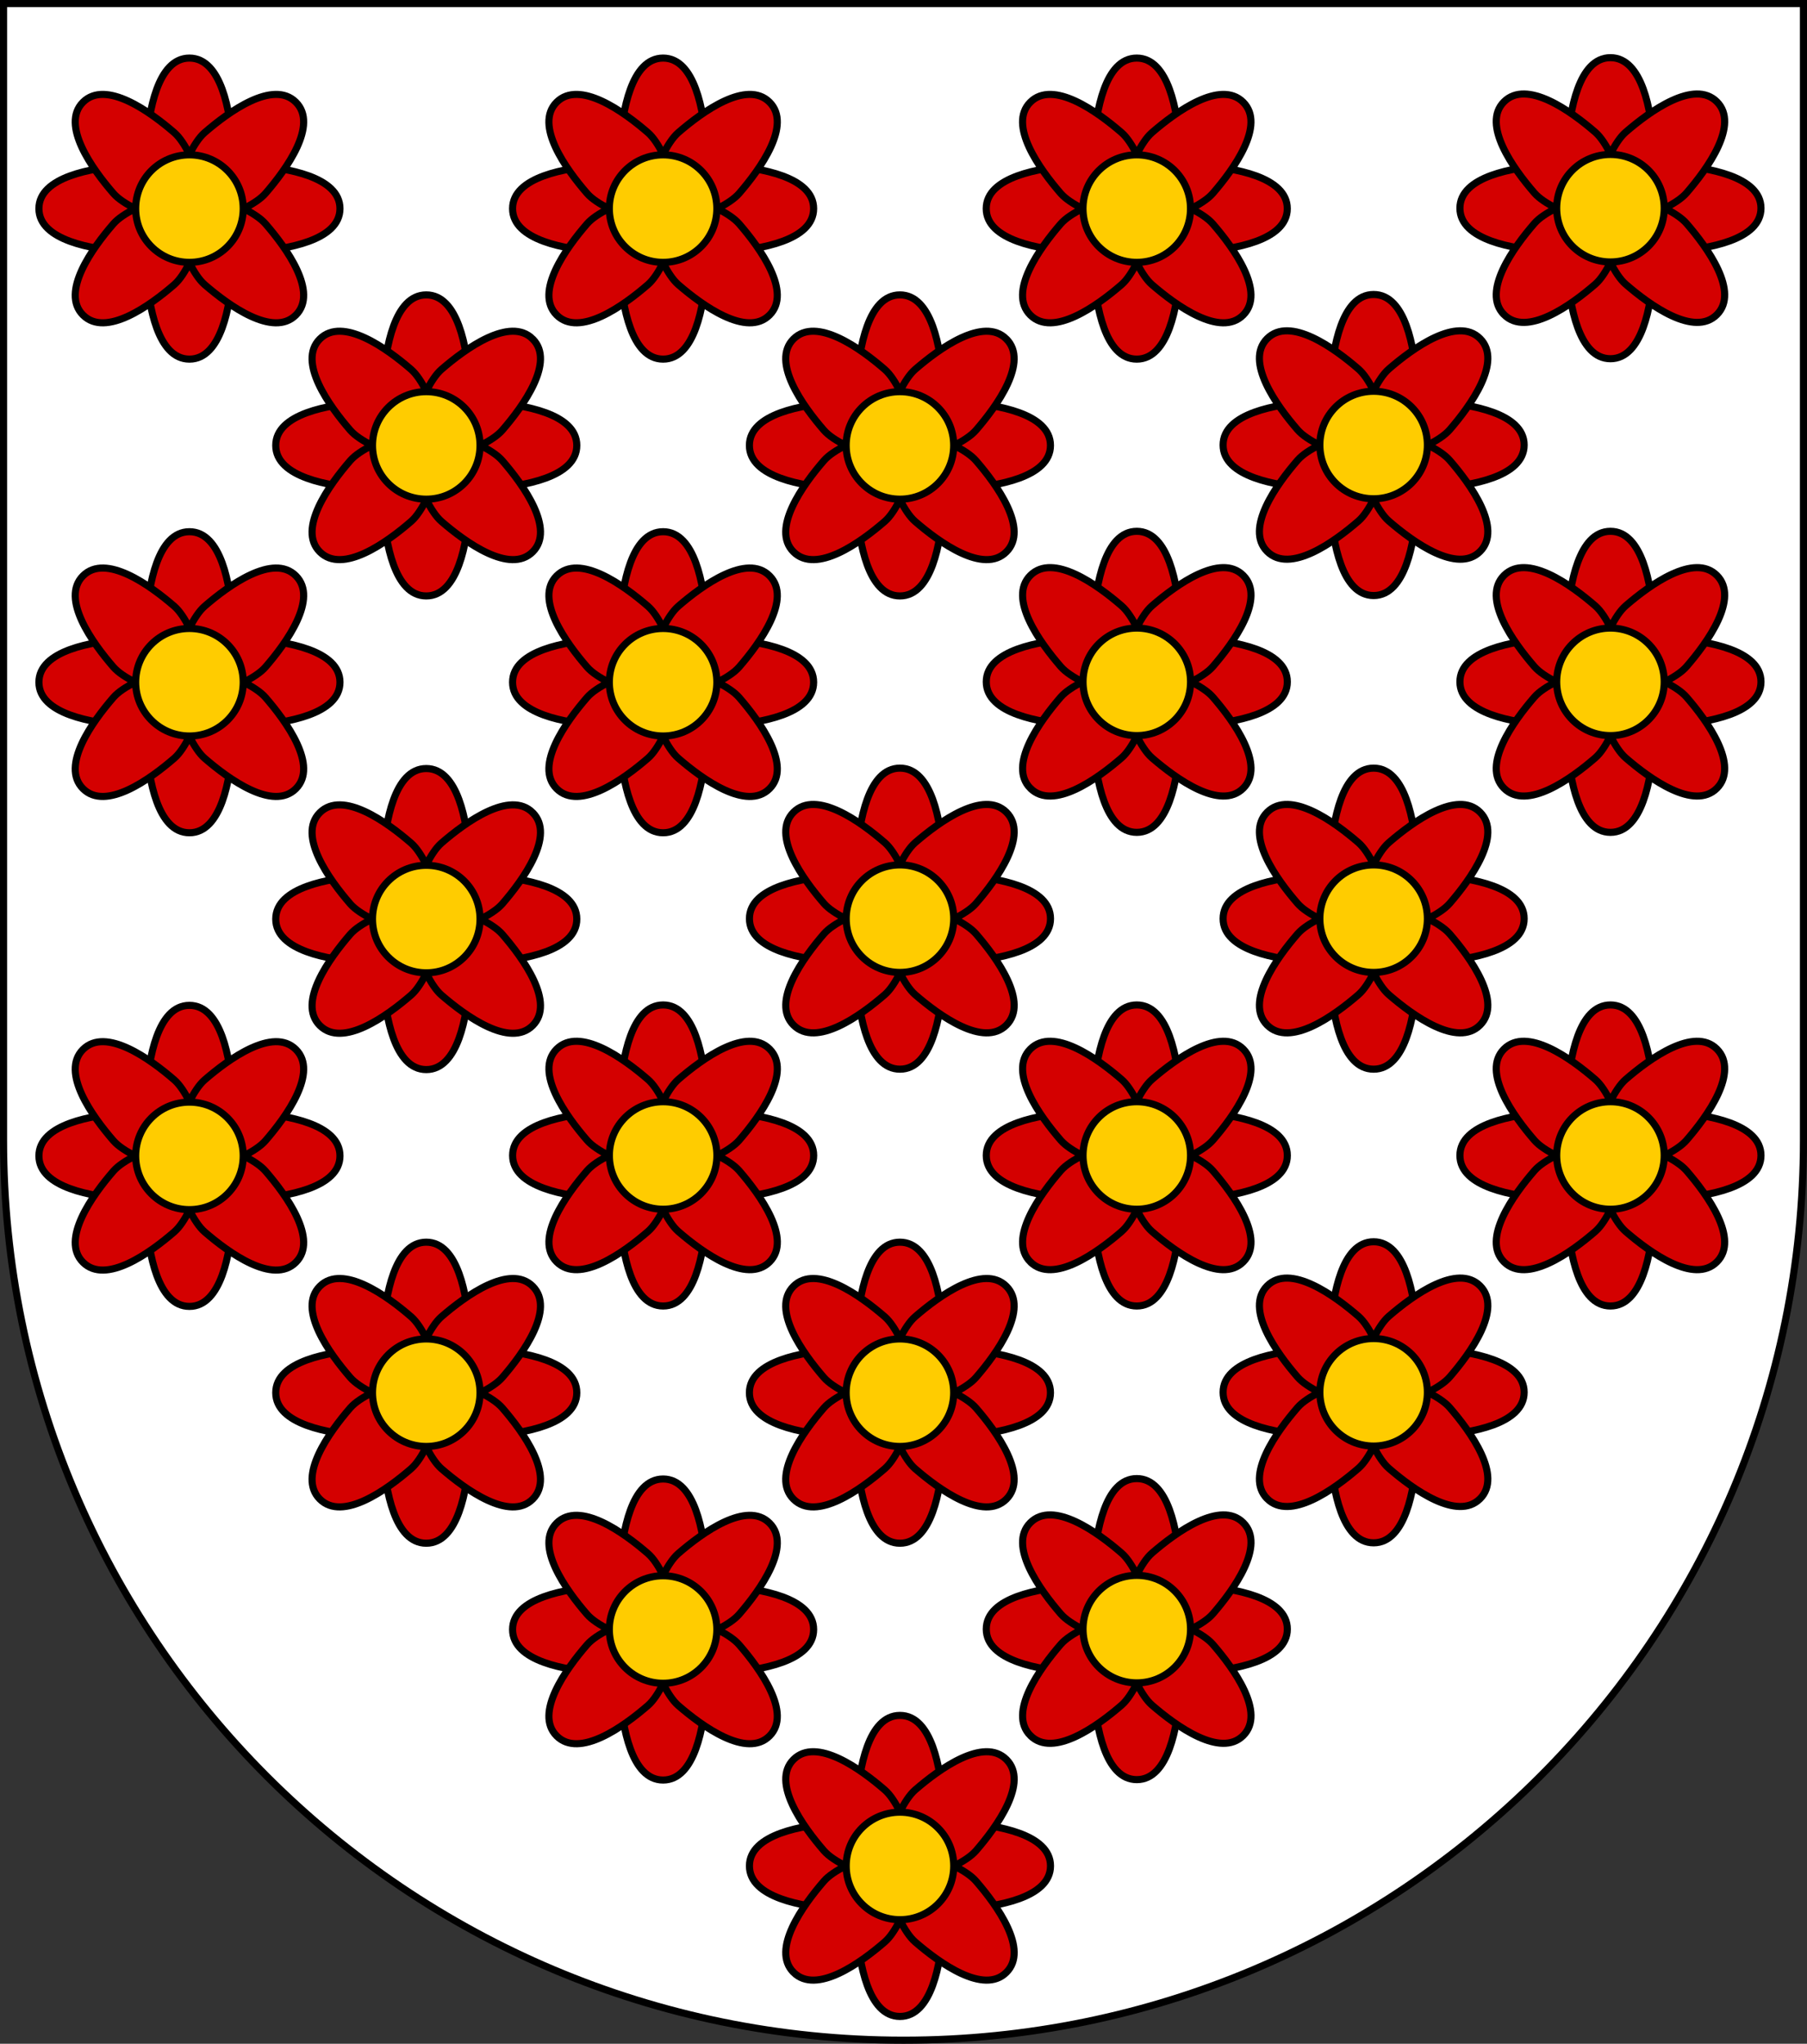 <?xml version="1.0" encoding="UTF-8" standalone="no"?>
<!-- Created with Inkscape (http://www.inkscape.org/) -->

<svg
   xmlns:dc="http://purl.org/dc/elements/1.1/"
   xmlns:cc="http://creativecommons.org/ns#"
   xmlns:rdf="http://www.w3.org/1999/02/22-rdf-syntax-ns#"
   xmlns:svg="http://www.w3.org/2000/svg"
   xmlns="http://www.w3.org/2000/svg"
   xmlns:sodipodi="http://sodipodi.sourceforge.net/DTD/sodipodi-0.dtd"
   xmlns:inkscape="http://www.inkscape.org/namespaces/inkscape"
   width="763"
   height="863"
   id="svg2"
   version="1.1"
   inkscape:version="0.47 r22583"
   sodipodi:docname="Wappen Junkertum Halden.svg">
  <rect width="100%" height="100%" fill="#333333" stroke="none"/>
  <defs
     id="defs4">
    <inkscape:perspective
       sodipodi:type="inkscape:persp3d"
       inkscape:vp_x="0 : 526.18109 : 1"
       inkscape:vp_y="0 : 1000 : 0"
       inkscape:vp_z="744.09448 : 526.18109 : 1"
       inkscape:persp3d-origin="372.04724 : 350.78739 : 1"
       id="perspective10" />
    <inkscape:perspective
       id="perspective2828"
       inkscape:persp3d-origin="0.5 : 0.33333333 : 1"
       inkscape:vp_z="1 : 0.5 : 1"
       inkscape:vp_y="0 : 1000 : 0"
       inkscape:vp_x="0 : 0.5 : 1"
       sodipodi:type="inkscape:persp3d" />
    <inkscape:perspective
       id="perspective2828-7"
       inkscape:persp3d-origin="0.5 : 0.33333333 : 1"
       inkscape:vp_z="1 : 0.5 : 1"
       inkscape:vp_y="0 : 1000 : 0"
       inkscape:vp_x="0 : 0.5 : 1"
       sodipodi:type="inkscape:persp3d" />
    <inkscape:perspective
       id="perspective3640"
       inkscape:persp3d-origin="0.5 : 0.33333333 : 1"
       inkscape:vp_z="1 : 0.5 : 1"
       inkscape:vp_y="0 : 1000 : 0"
       inkscape:vp_x="0 : 0.5 : 1"
       sodipodi:type="inkscape:persp3d" />
    <inkscape:perspective
       id="perspective3670"
       inkscape:persp3d-origin="0.5 : 0.33333333 : 1"
       inkscape:vp_z="1 : 0.5 : 1"
       inkscape:vp_y="0 : 1000 : 0"
       inkscape:vp_x="0 : 0.5 : 1"
       sodipodi:type="inkscape:persp3d" />
    <inkscape:perspective
       id="perspective3693"
       inkscape:persp3d-origin="0.5 : 0.33333333 : 1"
       inkscape:vp_z="1 : 0.5 : 1"
       inkscape:vp_y="0 : 1000 : 0"
       inkscape:vp_x="0 : 0.5 : 1"
       sodipodi:type="inkscape:persp3d" />
    <inkscape:perspective
       id="perspective3720"
       inkscape:persp3d-origin="0.5 : 0.33333333 : 1"
       inkscape:vp_z="1 : 0.5 : 1"
       inkscape:vp_y="0 : 1000 : 0"
       inkscape:vp_x="0 : 0.5 : 1"
       sodipodi:type="inkscape:persp3d" />
    <inkscape:perspective
       id="perspective3747"
       inkscape:persp3d-origin="0.5 : 0.33333333 : 1"
       inkscape:vp_z="1 : 0.5 : 1"
       inkscape:vp_y="0 : 1000 : 0"
       inkscape:vp_x="0 : 0.5 : 1"
       sodipodi:type="inkscape:persp3d" />
    <inkscape:perspective
       id="perspective3763"
       inkscape:persp3d-origin="0.5 : 0.33333333 : 1"
       inkscape:vp_z="1 : 0.5 : 1"
       inkscape:vp_y="0 : 1000 : 0"
       inkscape:vp_x="0 : 0.5 : 1"
       sodipodi:type="inkscape:persp3d" />
    <inkscape:perspective
       id="perspective3792"
       inkscape:persp3d-origin="0.5 : 0.33333333 : 1"
       inkscape:vp_z="1 : 0.5 : 1"
       inkscape:vp_y="0 : 1000 : 0"
       inkscape:vp_x="0 : 0.5 : 1"
       sodipodi:type="inkscape:persp3d" />
    <inkscape:perspective
       id="perspective3814"
       inkscape:persp3d-origin="0.5 : 0.33333333 : 1"
       inkscape:vp_z="1 : 0.5 : 1"
       inkscape:vp_y="0 : 1000 : 0"
       inkscape:vp_x="0 : 0.5 : 1"
       sodipodi:type="inkscape:persp3d" />
    <inkscape:perspective
       id="perspective3841"
       inkscape:persp3d-origin="0.5 : 0.33333333 : 1"
       inkscape:vp_z="1 : 0.5 : 1"
       inkscape:vp_y="0 : 1000 : 0"
       inkscape:vp_x="0 : 0.5 : 1"
       sodipodi:type="inkscape:persp3d" />
    <inkscape:perspective
       id="perspective3841-5"
       inkscape:persp3d-origin="0.5 : 0.33333333 : 1"
       inkscape:vp_z="1 : 0.5 : 1"
       inkscape:vp_y="0 : 1000 : 0"
       inkscape:vp_x="0 : 0.5 : 1"
       sodipodi:type="inkscape:persp3d" />
    <inkscape:perspective
       id="perspective3872"
       inkscape:persp3d-origin="0.5 : 0.33333333 : 1"
       inkscape:vp_z="1 : 0.5 : 1"
       inkscape:vp_y="0 : 1000 : 0"
       inkscape:vp_x="0 : 0.5 : 1"
       sodipodi:type="inkscape:persp3d" />
    <inkscape:perspective
       id="perspective3898"
       inkscape:persp3d-origin="0.5 : 0.33333333 : 1"
       inkscape:vp_z="1 : 0.5 : 1"
       inkscape:vp_y="0 : 1000 : 0"
       inkscape:vp_x="0 : 0.5 : 1"
       sodipodi:type="inkscape:persp3d" />
    <inkscape:perspective
       id="perspective3920"
       inkscape:persp3d-origin="0.5 : 0.33333333 : 1"
       inkscape:vp_z="1 : 0.5 : 1"
       inkscape:vp_y="0 : 1000 : 0"
       inkscape:vp_x="0 : 0.5 : 1"
       sodipodi:type="inkscape:persp3d" />
    <inkscape:perspective
       id="perspective2860"
       inkscape:persp3d-origin="0.5 : 0.33333333 : 1"
       inkscape:vp_z="1 : 0.5 : 1"
       inkscape:vp_y="0 : 1000 : 0"
       inkscape:vp_x="0 : 0.5 : 1"
       sodipodi:type="inkscape:persp3d" />
    <inkscape:perspective
       id="perspective3672"
       inkscape:persp3d-origin="0.5 : 0.33333333 : 1"
       inkscape:vp_z="1 : 0.5 : 1"
       inkscape:vp_y="0 : 1000 : 0"
       inkscape:vp_x="0 : 0.5 : 1"
       sodipodi:type="inkscape:persp3d" />
    <inkscape:perspective
       id="perspective3695"
       inkscape:persp3d-origin="0.5 : 0.33333333 : 1"
       inkscape:vp_z="1 : 0.5 : 1"
       inkscape:vp_y="0 : 1000 : 0"
       inkscape:vp_x="0 : 0.5 : 1"
       sodipodi:type="inkscape:persp3d" />
    <inkscape:perspective
       id="perspective3261"
       inkscape:persp3d-origin="0.5 : 0.33333333 : 1"
       inkscape:vp_z="1 : 0.5 : 1"
       inkscape:vp_y="0 : 1000 : 0"
       inkscape:vp_x="0 : 0.5 : 1"
       sodipodi:type="inkscape:persp3d" />
    <inkscape:perspective
       id="perspective2828-1"
       inkscape:persp3d-origin="0.5 : 0.33333333 : 1"
       inkscape:vp_z="1 : 0.5 : 1"
       inkscape:vp_y="0 : 1000 : 0"
       inkscape:vp_x="0 : 0.5 : 1"
       sodipodi:type="inkscape:persp3d" />
    <inkscape:perspective
       id="perspective3652"
       inkscape:persp3d-origin="0.5 : 0.33333333 : 1"
       inkscape:vp_z="1 : 0.5 : 1"
       inkscape:vp_y="0 : 1000 : 0"
       inkscape:vp_x="0 : 0.5 : 1"
       sodipodi:type="inkscape:persp3d" />
    <inkscape:perspective
       id="perspective3652-2"
       inkscape:persp3d-origin="0.5 : 0.33333333 : 1"
       inkscape:vp_z="1 : 0.5 : 1"
       inkscape:vp_y="0 : 1000 : 0"
       inkscape:vp_x="0 : 0.5 : 1"
       sodipodi:type="inkscape:persp3d" />
    <inkscape:perspective
       id="perspective3652-5"
       inkscape:persp3d-origin="0.5 : 0.33333333 : 1"
       inkscape:vp_z="1 : 0.5 : 1"
       inkscape:vp_y="0 : 1000 : 0"
       inkscape:vp_x="0 : 0.5 : 1"
       sodipodi:type="inkscape:persp3d" />
    <inkscape:perspective
       id="perspective3727"
       inkscape:persp3d-origin="0.5 : 0.33333333 : 1"
       inkscape:vp_z="1 : 0.5 : 1"
       inkscape:vp_y="0 : 1000 : 0"
       inkscape:vp_x="0 : 0.5 : 1"
       sodipodi:type="inkscape:persp3d" />
    <inkscape:perspective
       id="perspective3843"
       inkscape:persp3d-origin="0.5 : 0.33333333 : 1"
       inkscape:vp_z="1 : 0.5 : 1"
       inkscape:vp_y="0 : 1000 : 0"
       inkscape:vp_x="0 : 0.5 : 1"
       sodipodi:type="inkscape:persp3d" />
    <inkscape:perspective
       id="perspective3970"
       inkscape:persp3d-origin="0.5 : 0.33333333 : 1"
       inkscape:vp_z="1 : 0.5 : 1"
       inkscape:vp_y="0 : 1000 : 0"
       inkscape:vp_x="0 : 0.5 : 1"
       sodipodi:type="inkscape:persp3d" />
    <inkscape:perspective
       id="perspective4007"
       inkscape:persp3d-origin="0.5 : 0.33333333 : 1"
       inkscape:vp_z="1 : 0.5 : 1"
       inkscape:vp_y="0 : 1000 : 0"
       inkscape:vp_x="0 : 0.5 : 1"
       sodipodi:type="inkscape:persp3d" />
    <inkscape:perspective
       id="perspective4062"
       inkscape:persp3d-origin="0.5 : 0.33333333 : 1"
       inkscape:vp_z="1 : 0.5 : 1"
       inkscape:vp_y="0 : 1000 : 0"
       inkscape:vp_x="0 : 0.5 : 1"
       sodipodi:type="inkscape:persp3d" />
    <inkscape:perspective
       id="perspective4153"
       inkscape:persp3d-origin="0.5 : 0.33333333 : 1"
       inkscape:vp_z="1 : 0.5 : 1"
       inkscape:vp_y="0 : 1000 : 0"
       inkscape:vp_x="0 : 0.5 : 1"
       sodipodi:type="inkscape:persp3d" />
    <inkscape:perspective
       id="perspective4316"
       inkscape:persp3d-origin="0.5 : 0.33333333 : 1"
       inkscape:vp_z="1 : 0.5 : 1"
       inkscape:vp_y="0 : 1000 : 0"
       inkscape:vp_x="0 : 0.5 : 1"
       sodipodi:type="inkscape:persp3d" />
    <inkscape:perspective
       id="perspective4316-9"
       inkscape:persp3d-origin="0.5 : 0.33333333 : 1"
       inkscape:vp_z="1 : 0.5 : 1"
       inkscape:vp_y="0 : 1000 : 0"
       inkscape:vp_x="0 : 0.5 : 1"
       sodipodi:type="inkscape:persp3d" />
    <inkscape:perspective
       id="perspective2898"
       inkscape:persp3d-origin="0.5 : 0.33333333 : 1"
       inkscape:vp_z="1 : 0.5 : 1"
       inkscape:vp_y="0 : 1000 : 0"
       inkscape:vp_x="0 : 0.5 : 1"
       sodipodi:type="inkscape:persp3d" />
    <inkscape:perspective
       id="perspective3337"
       inkscape:persp3d-origin="0.5 : 0.33333333 : 1"
       inkscape:vp_z="1 : 0.5 : 1"
       inkscape:vp_y="0 : 1000 : 0"
       inkscape:vp_x="0 : 0.5 : 1"
       sodipodi:type="inkscape:persp3d" />
    <inkscape:perspective
       id="perspective3373"
       inkscape:persp3d-origin="0.5 : 0.33333333 : 1"
       inkscape:vp_z="1 : 0.5 : 1"
       inkscape:vp_y="0 : 1000 : 0"
       inkscape:vp_x="0 : 0.5 : 1"
       sodipodi:type="inkscape:persp3d" />
    <inkscape:perspective
       id="perspective2898-1"
       inkscape:persp3d-origin="0.5 : 0.33333333 : 1"
       inkscape:vp_z="1 : 0.5 : 1"
       inkscape:vp_y="0 : 1000 : 0"
       inkscape:vp_x="0 : 0.5 : 1"
       sodipodi:type="inkscape:persp3d" />
    <inkscape:perspective
       id="perspective2920"
       inkscape:persp3d-origin="0.5 : 0.33333333 : 1"
       inkscape:vp_z="1 : 0.5 : 1"
       inkscape:vp_y="0 : 1000 : 0"
       inkscape:vp_x="0 : 0.5 : 1"
       sodipodi:type="inkscape:persp3d" />
    <inkscape:perspective
       id="perspective2920-0"
       inkscape:persp3d-origin="0.5 : 0.33333333 : 1"
       inkscape:vp_z="1 : 0.5 : 1"
       inkscape:vp_y="0 : 1000 : 0"
       inkscape:vp_x="0 : 0.5 : 1"
       sodipodi:type="inkscape:persp3d" />
    <inkscape:perspective
       id="perspective2920-4"
       inkscape:persp3d-origin="0.5 : 0.33333333 : 1"
       inkscape:vp_z="1 : 0.5 : 1"
       inkscape:vp_y="0 : 1000 : 0"
       inkscape:vp_x="0 : 0.5 : 1"
       sodipodi:type="inkscape:persp3d" />
    <inkscape:perspective
       id="perspective2962"
       inkscape:persp3d-origin="0.5 : 0.33333333 : 1"
       inkscape:vp_z="1 : 0.5 : 1"
       inkscape:vp_y="0 : 1000 : 0"
       inkscape:vp_x="0 : 0.5 : 1"
       sodipodi:type="inkscape:persp3d" />
    <inkscape:perspective
       id="perspective2962-2"
       inkscape:persp3d-origin="0.5 : 0.33333333 : 1"
       inkscape:vp_z="1 : 0.5 : 1"
       inkscape:vp_y="0 : 1000 : 0"
       inkscape:vp_x="0 : 0.5 : 1"
       sodipodi:type="inkscape:persp3d" />
    <inkscape:perspective
       id="perspective3065"
       inkscape:persp3d-origin="0.5 : 0.33333333 : 1"
       inkscape:vp_z="1 : 0.5 : 1"
       inkscape:vp_y="0 : 1000 : 0"
       inkscape:vp_x="0 : 0.5 : 1"
       sodipodi:type="inkscape:persp3d" />
    <inkscape:perspective
       id="perspective3065-1"
       inkscape:persp3d-origin="0.5 : 0.33333333 : 1"
       inkscape:vp_z="1 : 0.5 : 1"
       inkscape:vp_y="0 : 1000 : 0"
       inkscape:vp_x="0 : 0.5 : 1"
       sodipodi:type="inkscape:persp3d" />
    <inkscape:perspective
       id="perspective3350"
       inkscape:persp3d-origin="0.5 : 0.33333333 : 1"
       inkscape:vp_z="1 : 0.5 : 1"
       inkscape:vp_y="0 : 1000 : 0"
       inkscape:vp_x="0 : 0.5 : 1"
       sodipodi:type="inkscape:persp3d" />
    <inkscape:perspective
       id="perspective2975"
       inkscape:persp3d-origin="0.5 : 0.33333333 : 1"
       inkscape:vp_z="1 : 0.5 : 1"
       inkscape:vp_y="0 : 1000 : 0"
       inkscape:vp_x="0 : 0.5 : 1"
       sodipodi:type="inkscape:persp3d" />
    <inkscape:perspective
       id="perspective2989"
       inkscape:persp3d-origin="0.5 : 0.33333333 : 1"
       inkscape:vp_z="1 : 0.5 : 1"
       inkscape:vp_y="0 : 1000 : 0"
       inkscape:vp_x="0 : 0.5 : 1"
       sodipodi:type="inkscape:persp3d" />
    <inkscape:perspective
       id="perspective3894"
       inkscape:persp3d-origin="0.5 : 0.33333333 : 1"
       inkscape:vp_z="1 : 0.5 : 1"
       inkscape:vp_y="0 : 1000 : 0"
       inkscape:vp_x="0 : 0.5 : 1"
       sodipodi:type="inkscape:persp3d" />
    <inkscape:perspective
       id="perspective3894-9"
       inkscape:persp3d-origin="0.5 : 0.33333333 : 1"
       inkscape:vp_z="1 : 0.5 : 1"
       inkscape:vp_y="0 : 1000 : 0"
       inkscape:vp_x="0 : 0.5 : 1"
       sodipodi:type="inkscape:persp3d" />
    <inkscape:perspective
       id="perspective4031"
       inkscape:persp3d-origin="0.5 : 0.33333333 : 1"
       inkscape:vp_z="1 : 0.5 : 1"
       inkscape:vp_y="0 : 1000 : 0"
       inkscape:vp_x="0 : 0.5 : 1"
       sodipodi:type="inkscape:persp3d" />
    <inkscape:perspective
       id="perspective4066"
       inkscape:persp3d-origin="0.5 : 0.33333333 : 1"
       inkscape:vp_z="1 : 0.5 : 1"
       inkscape:vp_y="0 : 1000 : 0"
       inkscape:vp_x="0 : 0.5 : 1"
       sodipodi:type="inkscape:persp3d" />
    <inkscape:perspective
       id="perspective4091"
       inkscape:persp3d-origin="0.5 : 0.33333333 : 1"
       inkscape:vp_z="1 : 0.5 : 1"
       inkscape:vp_y="0 : 1000 : 0"
       inkscape:vp_x="0 : 0.5 : 1"
       sodipodi:type="inkscape:persp3d" />
    <inkscape:perspective
       id="perspective4118"
       inkscape:persp3d-origin="0.5 : 0.33333333 : 1"
       inkscape:vp_z="1 : 0.5 : 1"
       inkscape:vp_y="0 : 1000 : 0"
       inkscape:vp_x="0 : 0.5 : 1"
       sodipodi:type="inkscape:persp3d" />
    <inkscape:perspective
       id="perspective4140"
       inkscape:persp3d-origin="0.5 : 0.33333333 : 1"
       inkscape:vp_z="1 : 0.5 : 1"
       inkscape:vp_y="0 : 1000 : 0"
       inkscape:vp_x="0 : 0.5 : 1"
       sodipodi:type="inkscape:persp3d" />
    <inkscape:perspective
       id="perspective4165"
       inkscape:persp3d-origin="0.5 : 0.33333333 : 1"
       inkscape:vp_z="1 : 0.5 : 1"
       inkscape:vp_y="0 : 1000 : 0"
       inkscape:vp_x="0 : 0.5 : 1"
       sodipodi:type="inkscape:persp3d" />
    <inkscape:perspective
       id="perspective4165-5"
       inkscape:persp3d-origin="0.5 : 0.33333333 : 1"
       inkscape:vp_z="1 : 0.5 : 1"
       inkscape:vp_y="0 : 1000 : 0"
       inkscape:vp_x="0 : 0.5 : 1"
       sodipodi:type="inkscape:persp3d" />
    <inkscape:perspective
       id="perspective4165-1"
       inkscape:persp3d-origin="0.5 : 0.33333333 : 1"
       inkscape:vp_z="1 : 0.5 : 1"
       inkscape:vp_y="0 : 1000 : 0"
       inkscape:vp_x="0 : 0.5 : 1"
       sodipodi:type="inkscape:persp3d" />
    <inkscape:perspective
       id="perspective4253"
       inkscape:persp3d-origin="0.5 : 0.33333333 : 1"
       inkscape:vp_z="1 : 0.5 : 1"
       inkscape:vp_y="0 : 1000 : 0"
       inkscape:vp_x="0 : 0.5 : 1"
       sodipodi:type="inkscape:persp3d" />
    <inkscape:perspective
       id="perspective4334"
       inkscape:persp3d-origin="0.5 : 0.33333333 : 1"
       inkscape:vp_z="1 : 0.5 : 1"
       inkscape:vp_y="0 : 1000 : 0"
       inkscape:vp_x="0 : 0.5 : 1"
       sodipodi:type="inkscape:persp3d" />
    <inkscape:perspective
       id="perspective3706"
       inkscape:persp3d-origin="0.5 : 0.33333333 : 1"
       inkscape:vp_z="1 : 0.5 : 1"
       inkscape:vp_y="0 : 1000 : 0"
       inkscape:vp_x="0 : 0.5 : 1"
       sodipodi:type="inkscape:persp3d" />
    <inkscape:perspective
       id="perspective3706-7"
       inkscape:persp3d-origin="0.5 : 0.33333333 : 1"
       inkscape:vp_z="1 : 0.5 : 1"
       inkscape:vp_y="0 : 1000 : 0"
       inkscape:vp_x="0 : 0.5 : 1"
       sodipodi:type="inkscape:persp3d" />
    <inkscape:perspective
       id="perspective3706-0"
       inkscape:persp3d-origin="0.5 : 0.33333333 : 1"
       inkscape:vp_z="1 : 0.5 : 1"
       inkscape:vp_y="0 : 1000 : 0"
       inkscape:vp_x="0 : 0.5 : 1"
       sodipodi:type="inkscape:persp3d" />
    <inkscape:perspective
       id="perspective3706-4"
       inkscape:persp3d-origin="0.5 : 0.33333333 : 1"
       inkscape:vp_z="1 : 0.5 : 1"
       inkscape:vp_y="0 : 1000 : 0"
       inkscape:vp_x="0 : 0.5 : 1"
       sodipodi:type="inkscape:persp3d" />
    <inkscape:perspective
       id="perspective3706-8"
       inkscape:persp3d-origin="0.5 : 0.33333333 : 1"
       inkscape:vp_z="1 : 0.5 : 1"
       inkscape:vp_y="0 : 1000 : 0"
       inkscape:vp_x="0 : 0.5 : 1"
       sodipodi:type="inkscape:persp3d" />
    <inkscape:perspective
       id="perspective3764"
       inkscape:persp3d-origin="0.5 : 0.33333333 : 1"
       inkscape:vp_z="1 : 0.5 : 1"
       inkscape:vp_y="0 : 1000 : 0"
       inkscape:vp_x="0 : 0.5 : 1"
       sodipodi:type="inkscape:persp3d" />
    <inkscape:perspective
       id="perspective3804"
       inkscape:persp3d-origin="0.5 : 0.33333333 : 1"
       inkscape:vp_z="1 : 0.5 : 1"
       inkscape:vp_y="0 : 1000 : 0"
       inkscape:vp_x="0 : 0.5 : 1"
       sodipodi:type="inkscape:persp3d" />
    <inkscape:perspective
       id="perspective3861"
       inkscape:persp3d-origin="0.5 : 0.33333333 : 1"
       inkscape:vp_z="1 : 0.5 : 1"
       inkscape:vp_y="0 : 1000 : 0"
       inkscape:vp_x="0 : 0.5 : 1"
       sodipodi:type="inkscape:persp3d" />
    <inkscape:perspective
       id="perspective3885"
       inkscape:persp3d-origin="0.5 : 0.33333333 : 1"
       inkscape:vp_z="1 : 0.5 : 1"
       inkscape:vp_y="0 : 1000 : 0"
       inkscape:vp_x="0 : 0.5 : 1"
       sodipodi:type="inkscape:persp3d" />
    <inkscape:perspective
       id="perspective3070"
       inkscape:persp3d-origin="0.5 : 0.33333333 : 1"
       inkscape:vp_z="1 : 0.5 : 1"
       inkscape:vp_y="0 : 1000 : 0"
       inkscape:vp_x="0 : 0.5 : 1"
       sodipodi:type="inkscape:persp3d" />
    <inkscape:perspective
       id="perspective3092"
       inkscape:persp3d-origin="0.5 : 0.33333333 : 1"
       inkscape:vp_z="1 : 0.5 : 1"
       inkscape:vp_y="0 : 1000 : 0"
       inkscape:vp_x="0 : 0.5 : 1"
       sodipodi:type="inkscape:persp3d" />
    <inkscape:perspective
       id="perspective2940"
       inkscape:persp3d-origin="0.5 : 0.33333333 : 1"
       inkscape:vp_z="1 : 0.5 : 1"
       inkscape:vp_y="0 : 1000 : 0"
       inkscape:vp_x="0 : 0.5 : 1"
       sodipodi:type="inkscape:persp3d" />
    <inkscape:perspective
       id="perspective2956"
       inkscape:persp3d-origin="0.5 : 0.33333333 : 1"
       inkscape:vp_z="1 : 0.5 : 1"
       inkscape:vp_y="0 : 1000 : 0"
       inkscape:vp_x="0 : 0.5 : 1"
       sodipodi:type="inkscape:persp3d" />
    <inkscape:perspective
       id="perspective3010"
       inkscape:persp3d-origin="0.5 : 0.33333333 : 1"
       inkscape:vp_z="1 : 0.5 : 1"
       inkscape:vp_y="0 : 1000 : 0"
       inkscape:vp_x="0 : 0.5 : 1"
       sodipodi:type="inkscape:persp3d" />
    <inkscape:perspective
       id="perspective3869"
       inkscape:persp3d-origin="0.5 : 0.33333333 : 1"
       inkscape:vp_z="1 : 0.5 : 1"
       inkscape:vp_y="0 : 1000 : 0"
       inkscape:vp_x="0 : 0.5 : 1"
       sodipodi:type="inkscape:persp3d" />
    <inkscape:perspective
       id="perspective3869-2"
       inkscape:persp3d-origin="0.5 : 0.33333333 : 1"
       inkscape:vp_z="1 : 0.5 : 1"
       inkscape:vp_y="0 : 1000 : 0"
       inkscape:vp_x="0 : 0.5 : 1"
       sodipodi:type="inkscape:persp3d" />
    <inkscape:perspective
       id="perspective3900"
       inkscape:persp3d-origin="0.5 : 0.33333333 : 1"
       inkscape:vp_z="1 : 0.5 : 1"
       inkscape:vp_y="0 : 1000 : 0"
       inkscape:vp_x="0 : 0.5 : 1"
       sodipodi:type="inkscape:persp3d" />
    <inkscape:perspective
       id="perspective3900-5"
       inkscape:persp3d-origin="0.5 : 0.33333333 : 1"
       inkscape:vp_z="1 : 0.5 : 1"
       inkscape:vp_y="0 : 1000 : 0"
       inkscape:vp_x="0 : 0.5 : 1"
       sodipodi:type="inkscape:persp3d" />
    <inkscape:perspective
       id="perspective3931"
       inkscape:persp3d-origin="0.5 : 0.33333333 : 1"
       inkscape:vp_z="1 : 0.5 : 1"
       inkscape:vp_y="0 : 1000 : 0"
       inkscape:vp_x="0 : 0.5 : 1"
       sodipodi:type="inkscape:persp3d" />
    <inkscape:perspective
       id="perspective3931-1"
       inkscape:persp3d-origin="0.5 : 0.33333333 : 1"
       inkscape:vp_z="1 : 0.5 : 1"
       inkscape:vp_y="0 : 1000 : 0"
       inkscape:vp_x="0 : 0.5 : 1"
       sodipodi:type="inkscape:persp3d" />
    <inkscape:perspective
       id="perspective3962"
       inkscape:persp3d-origin="0.5 : 0.33333333 : 1"
       inkscape:vp_z="1 : 0.5 : 1"
       inkscape:vp_y="0 : 1000 : 0"
       inkscape:vp_x="0 : 0.5 : 1"
       sodipodi:type="inkscape:persp3d" />
    <inkscape:perspective
       id="perspective3962-2"
       inkscape:persp3d-origin="0.5 : 0.33333333 : 1"
       inkscape:vp_z="1 : 0.5 : 1"
       inkscape:vp_y="0 : 1000 : 0"
       inkscape:vp_x="0 : 0.5 : 1"
       sodipodi:type="inkscape:persp3d" />
    <inkscape:perspective
       id="perspective3993"
       inkscape:persp3d-origin="0.5 : 0.33333333 : 1"
       inkscape:vp_z="1 : 0.5 : 1"
       inkscape:vp_y="0 : 1000 : 0"
       inkscape:vp_x="0 : 0.5 : 1"
       sodipodi:type="inkscape:persp3d" />
    <inkscape:perspective
       id="perspective3993-1"
       inkscape:persp3d-origin="0.5 : 0.33333333 : 1"
       inkscape:vp_z="1 : 0.5 : 1"
       inkscape:vp_y="0 : 1000 : 0"
       inkscape:vp_x="0 : 0.5 : 1"
       sodipodi:type="inkscape:persp3d" />
    <inkscape:perspective
       id="perspective4025"
       inkscape:persp3d-origin="0.5 : 0.33333333 : 1"
       inkscape:vp_z="1 : 0.5 : 1"
       inkscape:vp_y="0 : 1000 : 0"
       inkscape:vp_x="0 : 0.5 : 1"
       sodipodi:type="inkscape:persp3d" />
    <inkscape:perspective
       id="perspective4048"
       inkscape:persp3d-origin="0.5 : 0.33333333 : 1"
       inkscape:vp_z="1 : 0.5 : 1"
       inkscape:vp_y="0 : 1000 : 0"
       inkscape:vp_x="0 : 0.5 : 1"
       sodipodi:type="inkscape:persp3d" />
    <inkscape:perspective
       id="perspective3020"
       inkscape:persp3d-origin="0.5 : 0.33333333 : 1"
       inkscape:vp_z="1 : 0.5 : 1"
       inkscape:vp_y="0 : 1000 : 0"
       inkscape:vp_x="0 : 0.5 : 1"
       sodipodi:type="inkscape:persp3d" />
    <inkscape:perspective
       id="perspective2923"
       inkscape:persp3d-origin="0.5 : 0.33333333 : 1"
       inkscape:vp_z="1 : 0.5 : 1"
       inkscape:vp_y="0 : 1000 : 0"
       inkscape:vp_x="0 : 0.5 : 1"
       sodipodi:type="inkscape:persp3d" />
    <inkscape:perspective
       id="perspective2939"
       inkscape:persp3d-origin="0.5 : 0.33333333 : 1"
       inkscape:vp_z="1 : 0.5 : 1"
       inkscape:vp_y="0 : 1000 : 0"
       inkscape:vp_x="0 : 0.5 : 1"
       sodipodi:type="inkscape:persp3d" />
    <inkscape:perspective
       id="perspective3733"
       inkscape:persp3d-origin="0.5 : 0.33333333 : 1"
       inkscape:vp_z="1 : 0.5 : 1"
       inkscape:vp_y="0 : 1000 : 0"
       inkscape:vp_x="0 : 0.5 : 1"
       sodipodi:type="inkscape:persp3d" />
    <inkscape:perspective
       id="perspective3733-4"
       inkscape:persp3d-origin="0.5 : 0.33333333 : 1"
       inkscape:vp_z="1 : 0.5 : 1"
       inkscape:vp_y="0 : 1000 : 0"
       inkscape:vp_x="0 : 0.5 : 1"
       sodipodi:type="inkscape:persp3d" />
    <inkscape:perspective
       id="perspective3733-9"
       inkscape:persp3d-origin="0.5 : 0.33333333 : 1"
       inkscape:vp_z="1 : 0.5 : 1"
       inkscape:vp_y="0 : 1000 : 0"
       inkscape:vp_x="0 : 0.5 : 1"
       sodipodi:type="inkscape:persp3d" />
    <inkscape:perspective
       id="perspective3733-8"
       inkscape:persp3d-origin="0.5 : 0.33333333 : 1"
       inkscape:vp_z="1 : 0.5 : 1"
       inkscape:vp_y="0 : 1000 : 0"
       inkscape:vp_x="0 : 0.5 : 1"
       sodipodi:type="inkscape:persp3d" />
    <inkscape:perspective
       id="perspective3733-2"
       inkscape:persp3d-origin="0.5 : 0.33333333 : 1"
       inkscape:vp_z="1 : 0.5 : 1"
       inkscape:vp_y="0 : 1000 : 0"
       inkscape:vp_x="0 : 0.5 : 1"
       sodipodi:type="inkscape:persp3d" />
    <inkscape:perspective
       id="perspective3733-5"
       inkscape:persp3d-origin="0.5 : 0.33333333 : 1"
       inkscape:vp_z="1 : 0.5 : 1"
       inkscape:vp_y="0 : 1000 : 0"
       inkscape:vp_x="0 : 0.5 : 1"
       sodipodi:type="inkscape:persp3d" />
    <inkscape:perspective
       id="perspective3800"
       inkscape:persp3d-origin="0.5 : 0.33333333 : 1"
       inkscape:vp_z="1 : 0.5 : 1"
       inkscape:vp_y="0 : 1000 : 0"
       inkscape:vp_x="0 : 0.5 : 1"
       sodipodi:type="inkscape:persp3d" />
    <inkscape:perspective
       id="perspective3840"
       inkscape:persp3d-origin="0.5 : 0.33333333 : 1"
       inkscape:vp_z="1 : 0.5 : 1"
       inkscape:vp_y="0 : 1000 : 0"
       inkscape:vp_x="0 : 0.5 : 1"
       sodipodi:type="inkscape:persp3d" />
    <inkscape:perspective
       id="perspective3862"
       inkscape:persp3d-origin="0.5 : 0.33333333 : 1"
       inkscape:vp_z="1 : 0.5 : 1"
       inkscape:vp_y="0 : 1000 : 0"
       inkscape:vp_x="0 : 0.5 : 1"
       sodipodi:type="inkscape:persp3d" />
    <inkscape:perspective
       id="perspective3930"
       inkscape:persp3d-origin="0.5 : 0.33333333 : 1"
       inkscape:vp_z="1 : 0.5 : 1"
       inkscape:vp_y="0 : 1000 : 0"
       inkscape:vp_x="0 : 0.5 : 1"
       sodipodi:type="inkscape:persp3d" />
    <inkscape:perspective
       id="perspective3930-4"
       inkscape:persp3d-origin="0.5 : 0.33333333 : 1"
       inkscape:vp_z="1 : 0.5 : 1"
       inkscape:vp_y="0 : 1000 : 0"
       inkscape:vp_x="0 : 0.5 : 1"
       sodipodi:type="inkscape:persp3d" />
    <inkscape:perspective
       id="perspective3930-1"
       inkscape:persp3d-origin="0.5 : 0.33333333 : 1"
       inkscape:vp_z="1 : 0.5 : 1"
       inkscape:vp_y="0 : 1000 : 0"
       inkscape:vp_x="0 : 0.5 : 1"
       sodipodi:type="inkscape:persp3d" />
    <inkscape:perspective
       id="perspective3970-3"
       inkscape:persp3d-origin="0.5 : 0.33333333 : 1"
       inkscape:vp_z="1 : 0.5 : 1"
       inkscape:vp_y="0 : 1000 : 0"
       inkscape:vp_x="0 : 0.5 : 1"
       sodipodi:type="inkscape:persp3d" />
    <inkscape:perspective
       id="perspective3995"
       inkscape:persp3d-origin="0.5 : 0.33333333 : 1"
       inkscape:vp_z="1 : 0.5 : 1"
       inkscape:vp_y="0 : 1000 : 0"
       inkscape:vp_x="0 : 0.5 : 1"
       sodipodi:type="inkscape:persp3d" />
    <inkscape:perspective
       id="perspective4071"
       inkscape:persp3d-origin="0.5 : 0.33333333 : 1"
       inkscape:vp_z="1 : 0.5 : 1"
       inkscape:vp_y="0 : 1000 : 0"
       inkscape:vp_x="0 : 0.5 : 1"
       sodipodi:type="inkscape:persp3d" />
    <inkscape:perspective
       id="perspective4095"
       inkscape:persp3d-origin="0.5 : 0.33333333 : 1"
       inkscape:vp_z="1 : 0.5 : 1"
       inkscape:vp_y="0 : 1000 : 0"
       inkscape:vp_x="0 : 0.5 : 1"
       sodipodi:type="inkscape:persp3d" />
    <inkscape:perspective
       id="perspective2976"
       inkscape:persp3d-origin="0.5 : 0.33333333 : 1"
       inkscape:vp_z="1 : 0.5 : 1"
       inkscape:vp_y="0 : 1000 : 0"
       inkscape:vp_x="0 : 0.5 : 1"
       sodipodi:type="inkscape:persp3d" />
    <inkscape:perspective
       id="perspective3041"
       inkscape:persp3d-origin="0.5 : 0.33333333 : 1"
       inkscape:vp_z="1 : 0.5 : 1"
       inkscape:vp_y="0 : 1000 : 0"
       inkscape:vp_x="0 : 0.5 : 1"
       sodipodi:type="inkscape:persp3d" />
    <inkscape:perspective
       id="perspective3835"
       inkscape:persp3d-origin="0.5 : 0.33333333 : 1"
       inkscape:vp_z="1 : 0.5 : 1"
       inkscape:vp_y="0 : 1000 : 0"
       inkscape:vp_x="0 : 0.5 : 1"
       sodipodi:type="inkscape:persp3d" />
    <inkscape:perspective
       id="perspective3874"
       inkscape:persp3d-origin="0.5 : 0.33333333 : 1"
       inkscape:vp_z="1 : 0.5 : 1"
       inkscape:vp_y="0 : 1000 : 0"
       inkscape:vp_x="0 : 0.5 : 1"
       sodipodi:type="inkscape:persp3d" />
    <inkscape:perspective
       id="perspective3905"
       inkscape:persp3d-origin="0.5 : 0.33333333 : 1"
       inkscape:vp_z="1 : 0.5 : 1"
       inkscape:vp_y="0 : 1000 : 0"
       inkscape:vp_x="0 : 0.5 : 1"
       sodipodi:type="inkscape:persp3d" />
    <inkscape:perspective
       id="perspective3936"
       inkscape:persp3d-origin="0.5 : 0.33333333 : 1"
       inkscape:vp_z="1 : 0.5 : 1"
       inkscape:vp_y="0 : 1000 : 0"
       inkscape:vp_x="0 : 0.5 : 1"
       sodipodi:type="inkscape:persp3d" />
    <inkscape:perspective
       id="perspective3936-2"
       inkscape:persp3d-origin="0.5 : 0.33333333 : 1"
       inkscape:vp_z="1 : 0.5 : 1"
       inkscape:vp_y="0 : 1000 : 0"
       inkscape:vp_x="0 : 0.5 : 1"
       sodipodi:type="inkscape:persp3d" />
    <inkscape:perspective
       id="perspective3936-22"
       inkscape:persp3d-origin="0.5 : 0.33333333 : 1"
       inkscape:vp_z="1 : 0.5 : 1"
       inkscape:vp_y="0 : 1000 : 0"
       inkscape:vp_x="0 : 0.5 : 1"
       sodipodi:type="inkscape:persp3d" />
    <inkscape:perspective
       id="perspective3936-6"
       inkscape:persp3d-origin="0.5 : 0.33333333 : 1"
       inkscape:vp_z="1 : 0.5 : 1"
       inkscape:vp_y="0 : 1000 : 0"
       inkscape:vp_x="0 : 0.5 : 1"
       sodipodi:type="inkscape:persp3d" />
    <inkscape:perspective
       id="perspective3936-5"
       inkscape:persp3d-origin="0.5 : 0.33333333 : 1"
       inkscape:vp_z="1 : 0.5 : 1"
       inkscape:vp_y="0 : 1000 : 0"
       inkscape:vp_x="0 : 0.5 : 1"
       sodipodi:type="inkscape:persp3d" />
    <inkscape:perspective
       id="perspective3936-4"
       inkscape:persp3d-origin="0.5 : 0.33333333 : 1"
       inkscape:vp_z="1 : 0.5 : 1"
       inkscape:vp_y="0 : 1000 : 0"
       inkscape:vp_x="0 : 0.5 : 1"
       sodipodi:type="inkscape:persp3d" />
    <inkscape:perspective
       id="perspective3936-27"
       inkscape:persp3d-origin="0.5 : 0.33333333 : 1"
       inkscape:vp_z="1 : 0.5 : 1"
       inkscape:vp_y="0 : 1000 : 0"
       inkscape:vp_x="0 : 0.5 : 1"
       sodipodi:type="inkscape:persp3d" />
    <inkscape:perspective
       id="perspective4057"
       inkscape:persp3d-origin="0.5 : 0.33333333 : 1"
       inkscape:vp_z="1 : 0.5 : 1"
       inkscape:vp_y="0 : 1000 : 0"
       inkscape:vp_x="0 : 0.5 : 1"
       sodipodi:type="inkscape:persp3d" />
    <inkscape:perspective
       id="perspective4184"
       inkscape:persp3d-origin="0.5 : 0.33333333 : 1"
       inkscape:vp_z="1 : 0.5 : 1"
       inkscape:vp_y="0 : 1000 : 0"
       inkscape:vp_x="0 : 0.5 : 1"
       sodipodi:type="inkscape:persp3d" />
  </defs>
  <sodipodi:namedview
     id="base"
     pagecolor="#ffffff"
     bordercolor="#666666"
     borderopacity="1.0"
     inkscape:pageopacity="0.0"
     inkscape:pageshadow="2"
     inkscape:zoom="0.7"
     inkscape:cx="340.46386"
     inkscape:cy="403.13994"
     inkscape:document-units="px"
     inkscape:current-layer="layer1"
     showgrid="true"
     inkscape:window-width="1186"
     inkscape:window-height="998"
     inkscape:window-x="-4"
     inkscape:window-y="-4"
     inkscape:window-maximized="1"
     showguides="true"
     inkscape:guide-bbox="true">
    <inkscape:grid
       type="xygrid"
       id="grid2816"
       empspacing="5"
       visible="true"
       enabled="true"
       snapvisiblegridlinesonly="true" />
  </sodipodi:namedview>
  <g
     inkscape:label="Ebene 1"
     inkscape:groupmode="layer"
     id="layer1"
     transform="translate(-1.644,-192.036)">
    <path
       style="fill:#ffffff;fill-opacity:1;stroke:#000000;stroke-width:3;stroke-miterlimit:4;stroke-opacity:1;stroke-dasharray:none"
       d="m 3.144,193.536 0,480 c 0,209.868 170.132,380 380,380 209.868,0 380,-170.132 380,-380 l 0,-480 -760,0 z"
       id="path2850-1" />
    <g
       id="g3861"
       transform="matrix(0.227,0,0,0.227,90.342,190.448)">
      <path
         id="path2818-9"
         d="m 241.644,395.036 c 0,-59.628 -100.522,-75.773 -160,-80 -13.718,-0.975 -31.253,2.936 -48.656,8.656 5.721,-17.403 9.631,-34.939 8.656,-48.656 -4.227,-59.478 -20.372,-160 -80,-160 -59.628,0 -75.773,100.522 -80,160 -0.975,13.725 2.962,31.275 8.688,48.688 -17.415,-5.727 -34.96,-9.663 -48.688,-8.688 -59.478,4.227 -160,20.372 -160,80 0,59.628 100.522,75.773 160,80 13.727,0.976 31.272,-2.96 48.688,-8.688 -5.726,17.412 -9.663,34.963 -8.688,48.688 4.227,59.478 20.372,160 80,160 59.628,0 75.773,-100.522 80,-160 0.975,-13.718 -2.936,-31.253 -8.656,-48.656 17.403,5.721 34.939,9.631 48.656,8.656 59.478,-4.227 160,-20.372 160,-80 z"
         style="fill:#d40000;stroke:#000000;stroke-width:13.228;stroke-linecap:butt;stroke-linejoin:miter;stroke-miterlimit:4;stroke-opacity:1;stroke-dasharray:none" />
      <path
         id="path2818"
         d="m 159.633,197.059 c -42.164,-42.164 -124.659,17.5 -169.706,56.569 -10.389,9.01 -20.024,24.175 -28.284,40.526 -8.261,-16.351 -17.895,-31.516 -28.284,-40.526 -45.047,-39.069 -127.542,-98.732 -169.706,-56.569 -42.164,42.164 17.5,124.659 56.569,169.706 9.015,10.395 24.209,20.021 40.57,28.284 -16.364,8.265 -31.553,17.888 -40.57,28.284 -39.069,45.047 -98.732,127.542 -56.569,169.706 42.164,42.164 124.659,-17.5 169.706,-56.569 10.397,-9.017 20.02,-24.206 28.284,-40.57 8.264,16.361 17.89,31.555 28.284,40.57 C 34.974,575.539 117.47,635.203 159.633,593.039 201.797,550.875 142.134,468.38 103.065,423.333 94.054,412.944 78.89,403.31 62.539,395.049 78.89,386.788 94.054,377.154 103.065,366.765 142.134,321.718 201.797,239.223 159.633,197.059 z"
         style="fill:#d40000;stroke:#000000;stroke-width:13.228;stroke-linecap:butt;stroke-linejoin:miter;stroke-miterlimit:4;stroke-opacity:1;stroke-dasharray:none" />
      <path
         transform="matrix(1.25,0,0,1.25,-438.356,-270.417)"
         d="m 400,532.362 c 0,44.183 -35.817,80 -80,80 -44.183,0 -80,-35.817 -80,-80 0,-44.183 35.817,-80 80,-80 44.183,0 80,35.817 80,80 z"
         sodipodi:ry="80"
         sodipodi:rx="80"
         sodipodi:cy="532.36218"
         sodipodi:cx="320"
         id="path3646"
         style="fill:#ffcc00;fill-opacity:1;stroke:#000000;stroke-width:10.583;stroke-miterlimit:4;stroke-opacity:1;stroke-dasharray:none"
         sodipodi:type="arc" />
    </g>
    <g
       id="g3861-4"
       transform="matrix(0.227,0,0,0.227,190.342,290.448)">
      <path
         id="path2818-9-5"
         d="m 241.644,395.036 c 0,-59.628 -100.522,-75.773 -160,-80 -13.718,-0.975 -31.253,2.936 -48.656,8.656 5.721,-17.403 9.631,-34.939 8.656,-48.656 -4.227,-59.478 -20.372,-160 -80,-160 -59.628,0 -75.773,100.522 -80,160 -0.975,13.725 2.962,31.275 8.688,48.688 -17.415,-5.727 -34.96,-9.663 -48.688,-8.688 -59.478,4.227 -160,20.372 -160,80 0,59.628 100.522,75.773 160,80 13.727,0.976 31.272,-2.96 48.688,-8.688 -5.726,17.412 -9.663,34.963 -8.688,48.688 4.227,59.478 20.372,160 80,160 59.628,0 75.773,-100.522 80,-160 0.975,-13.718 -2.936,-31.253 -8.656,-48.656 17.403,5.721 34.939,9.631 48.656,8.656 59.478,-4.227 160,-20.372 160,-80 z"
         style="fill:#d40000;stroke:#000000;stroke-width:13.228;stroke-linecap:butt;stroke-linejoin:miter;stroke-miterlimit:4;stroke-opacity:1;stroke-dasharray:none" />
      <path
         id="path2818-5"
         d="m 159.633,197.059 c -42.164,-42.164 -124.659,17.5 -169.706,56.569 -10.389,9.01 -20.024,24.175 -28.284,40.526 -8.261,-16.351 -17.895,-31.516 -28.284,-40.526 -45.047,-39.069 -127.542,-98.732 -169.706,-56.569 -42.164,42.164 17.5,124.659 56.569,169.706 9.015,10.395 24.209,20.021 40.57,28.284 -16.364,8.265 -31.553,17.888 -40.57,28.284 -39.069,45.047 -98.732,127.542 -56.569,169.706 42.164,42.164 124.659,-17.5 169.706,-56.569 10.397,-9.017 20.02,-24.206 28.284,-40.57 8.264,16.361 17.89,31.555 28.284,40.57 C 34.974,575.539 117.47,635.203 159.633,593.039 201.797,550.875 142.134,468.38 103.065,423.333 94.054,412.944 78.89,403.31 62.539,395.049 78.89,386.788 94.054,377.154 103.065,366.765 142.134,321.718 201.797,239.223 159.633,197.059 z"
         style="fill:#d40000;stroke:#000000;stroke-width:13.228;stroke-linecap:butt;stroke-linejoin:miter;stroke-miterlimit:4;stroke-opacity:1;stroke-dasharray:none" />
      <path
         transform="matrix(1.25,0,0,1.25,-438.356,-270.417)"
         d="m 400,532.362 c 0,44.183 -35.817,80 -80,80 -44.183,0 -80,-35.817 -80,-80 0,-44.183 35.817,-80 80,-80 44.183,0 80,35.817 80,80 z"
         sodipodi:ry="80"
         sodipodi:rx="80"
         sodipodi:cy="532.36218"
         sodipodi:cx="320"
         id="path3646-1"
         style="fill:#ffcc00;fill-opacity:1;stroke:#000000;stroke-width:10.583;stroke-miterlimit:4;stroke-opacity:1;stroke-dasharray:none"
         sodipodi:type="arc" />
    </g>
    <g
       id="g3861-4-7"
       transform="matrix(0.227,0,0,0.227,290.342,190.448)">
      <path
         id="path2818-9-5-1"
         d="m 241.644,395.036 c 0,-59.628 -100.522,-75.773 -160,-80 -13.718,-0.975 -31.253,2.936 -48.656,8.656 5.721,-17.403 9.631,-34.939 8.656,-48.656 -4.227,-59.478 -20.372,-160 -80,-160 -59.628,0 -75.773,100.522 -80,160 -0.975,13.725 2.962,31.275 8.688,48.688 -17.415,-5.727 -34.96,-9.663 -48.688,-8.688 -59.478,4.227 -160,20.372 -160,80 0,59.628 100.522,75.773 160,80 13.727,0.976 31.272,-2.96 48.688,-8.688 -5.726,17.412 -9.663,34.963 -8.688,48.688 4.227,59.478 20.372,160 80,160 59.628,0 75.773,-100.522 80,-160 0.975,-13.718 -2.936,-31.253 -8.656,-48.656 17.403,5.721 34.939,9.631 48.656,8.656 59.478,-4.227 160,-20.372 160,-80 z"
         style="fill:#d40000;stroke:#000000;stroke-width:13.228;stroke-linecap:butt;stroke-linejoin:miter;stroke-miterlimit:4;stroke-opacity:1;stroke-dasharray:none" />
      <path
         id="path2818-5-1"
         d="m 159.633,197.059 c -42.164,-42.164 -124.659,17.5 -169.706,56.569 -10.389,9.01 -20.024,24.175 -28.284,40.526 -8.261,-16.351 -17.895,-31.516 -28.284,-40.526 -45.047,-39.069 -127.542,-98.732 -169.706,-56.569 -42.164,42.164 17.5,124.659 56.569,169.706 9.015,10.395 24.209,20.021 40.57,28.284 -16.364,8.265 -31.553,17.888 -40.57,28.284 -39.069,45.047 -98.732,127.542 -56.569,169.706 42.164,42.164 124.659,-17.5 169.706,-56.569 10.397,-9.017 20.02,-24.206 28.284,-40.57 8.264,16.361 17.89,31.555 28.284,40.57 C 34.974,575.539 117.47,635.203 159.633,593.039 201.797,550.875 142.134,468.38 103.065,423.333 94.054,412.944 78.89,403.31 62.539,395.049 78.89,386.788 94.054,377.154 103.065,366.765 142.134,321.718 201.797,239.223 159.633,197.059 z"
         style="fill:#d40000;stroke:#000000;stroke-width:13.228;stroke-linecap:butt;stroke-linejoin:miter;stroke-miterlimit:4;stroke-opacity:1;stroke-dasharray:none" />
      <path
         transform="matrix(1.25,0,0,1.25,-438.356,-270.417)"
         d="m 400,532.362 c 0,44.183 -35.817,80 -80,80 -44.183,0 -80,-35.817 -80,-80 0,-44.183 35.817,-80 80,-80 44.183,0 80,35.817 80,80 z"
         sodipodi:ry="80"
         sodipodi:rx="80"
         sodipodi:cy="532.36218"
         sodipodi:cx="320"
         id="path3646-1-5"
         style="fill:#ffcc00;fill-opacity:1;stroke:#000000;stroke-width:10.583;stroke-miterlimit:4;stroke-opacity:1;stroke-dasharray:none"
         sodipodi:type="arc" />
    </g>
    <g
       id="g3861-4-76"
       transform="matrix(0.227,0,0,0.227,90.342,390.448)">
      <path
         id="path2818-9-5-14"
         d="m 241.644,395.036 c 0,-59.628 -100.522,-75.773 -160,-80 -13.718,-0.975 -31.253,2.936 -48.656,8.656 5.721,-17.403 9.631,-34.939 8.656,-48.656 -4.227,-59.478 -20.372,-160 -80,-160 -59.628,0 -75.773,100.522 -80,160 -0.975,13.725 2.962,31.275 8.688,48.688 -17.415,-5.727 -34.96,-9.663 -48.688,-8.688 -59.478,4.227 -160,20.372 -160,80 0,59.628 100.522,75.773 160,80 13.727,0.976 31.272,-2.96 48.688,-8.688 -5.726,17.412 -9.663,34.963 -8.688,48.688 4.227,59.478 20.372,160 80,160 59.628,0 75.773,-100.522 80,-160 0.975,-13.718 -2.936,-31.253 -8.656,-48.656 17.403,5.721 34.939,9.631 48.656,8.656 59.478,-4.227 160,-20.372 160,-80 z"
         style="fill:#d40000;stroke:#000000;stroke-width:13.228;stroke-linecap:butt;stroke-linejoin:miter;stroke-miterlimit:4;stroke-opacity:1;stroke-dasharray:none" />
      <path
         id="path2818-5-2"
         d="m 159.633,197.059 c -42.164,-42.164 -124.659,17.5 -169.706,56.569 -10.389,9.01 -20.024,24.175 -28.284,40.526 -8.261,-16.351 -17.895,-31.516 -28.284,-40.526 -45.047,-39.069 -127.542,-98.732 -169.706,-56.569 -42.164,42.164 17.5,124.659 56.569,169.706 9.015,10.395 24.209,20.021 40.57,28.284 -16.364,8.265 -31.553,17.888 -40.57,28.284 -39.069,45.047 -98.732,127.542 -56.569,169.706 42.164,42.164 124.659,-17.5 169.706,-56.569 10.397,-9.017 20.02,-24.206 28.284,-40.57 8.264,16.361 17.89,31.555 28.284,40.57 C 34.974,575.539 117.47,635.203 159.633,593.039 201.797,550.875 142.134,468.38 103.065,423.333 94.054,412.944 78.89,403.31 62.539,395.049 78.89,386.788 94.054,377.154 103.065,366.765 142.134,321.718 201.797,239.223 159.633,197.059 z"
         style="fill:#d40000;stroke:#000000;stroke-width:13.228;stroke-linecap:butt;stroke-linejoin:miter;stroke-miterlimit:4;stroke-opacity:1;stroke-dasharray:none" />
      <path
         transform="matrix(1.25,0,0,1.25,-438.356,-270.417)"
         d="m 400,532.362 c 0,44.183 -35.817,80 -80,80 -44.183,0 -80,-35.817 -80,-80 0,-44.183 35.817,-80 80,-80 44.183,0 80,35.817 80,80 z"
         sodipodi:ry="80"
         sodipodi:rx="80"
         sodipodi:cy="532.36218"
         sodipodi:cx="320"
         id="path3646-1-3"
         style="fill:#ffcc00;fill-opacity:1;stroke:#000000;stroke-width:10.583;stroke-miterlimit:4;stroke-opacity:1;stroke-dasharray:none"
         sodipodi:type="arc" />
    </g>
    <g
       id="g3861-4-1"
       transform="matrix(0.227,0,0,0.227,290.342,390.448)">
      <path
         id="path2818-9-5-6"
         d="m 241.644,395.036 c 0,-59.628 -100.522,-75.773 -160,-80 -13.718,-0.975 -31.253,2.936 -48.656,8.656 5.721,-17.403 9.631,-34.939 8.656,-48.656 -4.227,-59.478 -20.372,-160 -80,-160 -59.628,0 -75.773,100.522 -80,160 -0.975,13.725 2.962,31.275 8.688,48.688 -17.415,-5.727 -34.96,-9.663 -48.688,-8.688 -59.478,4.227 -160,20.372 -160,80 0,59.628 100.522,75.773 160,80 13.727,0.976 31.272,-2.96 48.688,-8.688 -5.726,17.412 -9.663,34.963 -8.688,48.688 4.227,59.478 20.372,160 80,160 59.628,0 75.773,-100.522 80,-160 0.975,-13.718 -2.936,-31.253 -8.656,-48.656 17.403,5.721 34.939,9.631 48.656,8.656 59.478,-4.227 160,-20.372 160,-80 z"
         style="fill:#d40000;stroke:#000000;stroke-width:13.228;stroke-linecap:butt;stroke-linejoin:miter;stroke-miterlimit:4;stroke-opacity:1;stroke-dasharray:none" />
      <path
         id="path2818-5-8"
         d="m 159.633,197.059 c -42.164,-42.164 -124.659,17.5 -169.706,56.569 -10.389,9.01 -20.024,24.175 -28.284,40.526 -8.261,-16.351 -17.895,-31.516 -28.284,-40.526 -45.047,-39.069 -127.542,-98.732 -169.706,-56.569 -42.164,42.164 17.5,124.659 56.569,169.706 9.015,10.395 24.209,20.021 40.57,28.284 -16.364,8.265 -31.553,17.888 -40.57,28.284 -39.069,45.047 -98.732,127.542 -56.569,169.706 42.164,42.164 124.659,-17.5 169.706,-56.569 10.397,-9.017 20.02,-24.206 28.284,-40.57 8.264,16.361 17.89,31.555 28.284,40.57 C 34.974,575.539 117.47,635.203 159.633,593.039 201.797,550.875 142.134,468.38 103.065,423.333 94.054,412.944 78.89,403.31 62.539,395.049 78.89,386.788 94.054,377.154 103.065,366.765 142.134,321.718 201.797,239.223 159.633,197.059 z"
         style="fill:#d40000;stroke:#000000;stroke-width:13.228;stroke-linecap:butt;stroke-linejoin:miter;stroke-miterlimit:4;stroke-opacity:1;stroke-dasharray:none" />
      <path
         transform="matrix(1.25,0,0,1.25,-438.356,-270.417)"
         d="m 400,532.362 c 0,44.183 -35.817,80 -80,80 -44.183,0 -80,-35.817 -80,-80 0,-44.183 35.817,-80 80,-80 44.183,0 80,35.817 80,80 z"
         sodipodi:ry="80"
         sodipodi:rx="80"
         sodipodi:cy="532.36218"
         sodipodi:cx="320"
         id="path3646-1-57"
         style="fill:#ffcc00;fill-opacity:1;stroke:#000000;stroke-width:10.583;stroke-miterlimit:4;stroke-opacity:1;stroke-dasharray:none"
         sodipodi:type="arc" />
    </g>
    <g
       id="g3861-4-18"
       transform="matrix(0.227,0,0,0.227,190.342,490.448)">
      <path
         id="path2818-9-5-9"
         d="m 241.644,395.036 c 0,-59.628 -100.522,-75.773 -160,-80 -13.718,-0.975 -31.253,2.936 -48.656,8.656 5.721,-17.403 9.631,-34.939 8.656,-48.656 -4.227,-59.478 -20.372,-160 -80,-160 -59.628,0 -75.773,100.522 -80,160 -0.975,13.725 2.962,31.275 8.688,48.688 -17.415,-5.727 -34.96,-9.663 -48.688,-8.688 -59.478,4.227 -160,20.372 -160,80 0,59.628 100.522,75.773 160,80 13.727,0.976 31.272,-2.96 48.688,-8.688 -5.726,17.412 -9.663,34.963 -8.688,48.688 4.227,59.478 20.372,160 80,160 59.628,0 75.773,-100.522 80,-160 0.975,-13.718 -2.936,-31.253 -8.656,-48.656 17.403,5.721 34.939,9.631 48.656,8.656 59.478,-4.227 160,-20.372 160,-80 z"
         style="fill:#d40000;stroke:#000000;stroke-width:13.228;stroke-linecap:butt;stroke-linejoin:miter;stroke-miterlimit:4;stroke-opacity:1;stroke-dasharray:none" />
      <path
         id="path2818-5-27"
         d="m 159.633,197.059 c -42.164,-42.164 -124.659,17.5 -169.706,56.569 -10.389,9.01 -20.024,24.175 -28.284,40.526 -8.261,-16.351 -17.895,-31.516 -28.284,-40.526 -45.047,-39.069 -127.542,-98.732 -169.706,-56.569 -42.164,42.164 17.5,124.659 56.569,169.706 9.015,10.395 24.209,20.021 40.57,28.284 -16.364,8.265 -31.553,17.888 -40.57,28.284 -39.069,45.047 -98.732,127.542 -56.569,169.706 42.164,42.164 124.659,-17.5 169.706,-56.569 10.397,-9.017 20.02,-24.206 28.284,-40.57 8.264,16.361 17.89,31.555 28.284,40.57 C 34.974,575.539 117.47,635.203 159.633,593.039 201.797,550.875 142.134,468.38 103.065,423.333 94.054,412.944 78.89,403.31 62.539,395.049 78.89,386.788 94.054,377.154 103.065,366.765 142.134,321.718 201.797,239.223 159.633,197.059 z"
         style="fill:#d40000;stroke:#000000;stroke-width:13.228;stroke-linecap:butt;stroke-linejoin:miter;stroke-miterlimit:4;stroke-opacity:1;stroke-dasharray:none" />
      <path
         transform="matrix(1.25,0,0,1.25,-438.356,-270.417)"
         d="m 400,532.362 c 0,44.183 -35.817,80 -80,80 -44.183,0 -80,-35.817 -80,-80 0,-44.183 35.817,-80 80,-80 44.183,0 80,35.817 80,80 z"
         sodipodi:ry="80"
         sodipodi:rx="80"
         sodipodi:cy="532.36218"
         sodipodi:cx="320"
         id="path3646-1-9"
         style="fill:#ffcc00;fill-opacity:1;stroke:#000000;stroke-width:10.583;stroke-miterlimit:4;stroke-opacity:1;stroke-dasharray:none"
         sodipodi:type="arc" />
    </g>
    <g
       id="g3861-4-4"
       transform="matrix(0.227,0,0,0.227,390.342,290.448)">
      <path
         id="path2818-9-5-3"
         d="m 241.644,395.036 c 0,-59.628 -100.522,-75.773 -160,-80 -13.718,-0.975 -31.253,2.936 -48.656,8.656 5.721,-17.403 9.631,-34.939 8.656,-48.656 -4.227,-59.478 -20.372,-160 -80,-160 -59.628,0 -75.773,100.522 -80,160 -0.975,13.725 2.962,31.275 8.688,48.688 -17.415,-5.727 -34.96,-9.663 -48.688,-8.688 -59.478,4.227 -160,20.372 -160,80 0,59.628 100.522,75.773 160,80 13.727,0.976 31.272,-2.96 48.688,-8.688 -5.726,17.412 -9.663,34.963 -8.688,48.688 4.227,59.478 20.372,160 80,160 59.628,0 75.773,-100.522 80,-160 0.975,-13.718 -2.936,-31.253 -8.656,-48.656 17.403,5.721 34.939,9.631 48.656,8.656 59.478,-4.227 160,-20.372 160,-80 z"
         style="fill:#d40000;stroke:#000000;stroke-width:13.228;stroke-linecap:butt;stroke-linejoin:miter;stroke-miterlimit:4;stroke-opacity:1;stroke-dasharray:none" />
      <path
         id="path2818-5-12"
         d="m 159.633,197.059 c -42.164,-42.164 -124.659,17.5 -169.706,56.569 -10.389,9.01 -20.024,24.175 -28.284,40.526 -8.261,-16.351 -17.895,-31.516 -28.284,-40.526 -45.047,-39.069 -127.542,-98.732 -169.706,-56.569 -42.164,42.164 17.5,124.659 56.569,169.706 9.015,10.395 24.209,20.021 40.57,28.284 -16.364,8.265 -31.553,17.888 -40.57,28.284 -39.069,45.047 -98.732,127.542 -56.569,169.706 42.164,42.164 124.659,-17.5 169.706,-56.569 10.397,-9.017 20.02,-24.206 28.284,-40.57 8.264,16.361 17.89,31.555 28.284,40.57 C 34.974,575.539 117.47,635.203 159.633,593.039 201.797,550.875 142.134,468.38 103.065,423.333 94.054,412.944 78.89,403.31 62.539,395.049 78.89,386.788 94.054,377.154 103.065,366.765 142.134,321.718 201.797,239.223 159.633,197.059 z"
         style="fill:#d40000;stroke:#000000;stroke-width:13.228;stroke-linecap:butt;stroke-linejoin:miter;stroke-miterlimit:4;stroke-opacity:1;stroke-dasharray:none" />
      <path
         transform="matrix(1.25,0,0,1.25,-438.356,-270.417)"
         d="m 400,532.362 c 0,44.183 -35.817,80 -80,80 -44.183,0 -80,-35.817 -80,-80 0,-44.183 35.817,-80 80,-80 44.183,0 80,35.817 80,80 z"
         sodipodi:ry="80"
         sodipodi:rx="80"
         sodipodi:cy="532.36218"
         sodipodi:cx="320"
         id="path3646-1-33"
         style="fill:#ffcc00;fill-opacity:1;stroke:#000000;stroke-width:10.583;stroke-miterlimit:4;stroke-opacity:1;stroke-dasharray:none"
         sodipodi:type="arc" />
    </g>
    <g
       id="g3861-4-11"
       transform="matrix(0.227,0,0,0.227,90.342,590.448)">
      <path
         id="path2818-9-5-38"
         d="m 241.644,395.036 c 0,-59.628 -100.522,-75.773 -160,-80 -13.718,-0.975 -31.253,2.936 -48.656,8.656 5.721,-17.403 9.631,-34.939 8.656,-48.656 -4.227,-59.478 -20.372,-160 -80,-160 -59.628,0 -75.773,100.522 -80,160 -0.975,13.725 2.962,31.275 8.688,48.688 -17.415,-5.727 -34.96,-9.663 -48.688,-8.688 -59.478,4.227 -160,20.372 -160,80 0,59.628 100.522,75.773 160,80 13.727,0.976 31.272,-2.96 48.688,-8.688 -5.726,17.412 -9.663,34.963 -8.688,48.688 4.227,59.478 20.372,160 80,160 59.628,0 75.773,-100.522 80,-160 0.975,-13.718 -2.936,-31.253 -8.656,-48.656 17.403,5.721 34.939,9.631 48.656,8.656 59.478,-4.227 160,-20.372 160,-80 z"
         style="fill:#d40000;stroke:#000000;stroke-width:13.228;stroke-linecap:butt;stroke-linejoin:miter;stroke-miterlimit:4;stroke-opacity:1;stroke-dasharray:none" />
      <path
         id="path2818-5-7"
         d="m 159.633,197.059 c -42.164,-42.164 -124.659,17.5 -169.706,56.569 -10.389,9.01 -20.024,24.175 -28.284,40.526 -8.261,-16.351 -17.895,-31.516 -28.284,-40.526 -45.047,-39.069 -127.542,-98.732 -169.706,-56.569 -42.164,42.164 17.5,124.659 56.569,169.706 9.015,10.395 24.209,20.021 40.57,28.284 -16.364,8.265 -31.553,17.888 -40.57,28.284 -39.069,45.047 -98.732,127.542 -56.569,169.706 42.164,42.164 124.659,-17.5 169.706,-56.569 10.397,-9.017 20.02,-24.206 28.284,-40.57 8.264,16.361 17.89,31.555 28.284,40.57 C 34.974,575.539 117.47,635.203 159.633,593.039 201.797,550.875 142.134,468.38 103.065,423.333 94.054,412.944 78.89,403.31 62.539,395.049 78.89,386.788 94.054,377.154 103.065,366.765 142.134,321.718 201.797,239.223 159.633,197.059 z"
         style="fill:#d40000;stroke:#000000;stroke-width:13.228;stroke-linecap:butt;stroke-linejoin:miter;stroke-miterlimit:4;stroke-opacity:1;stroke-dasharray:none" />
      <path
         transform="matrix(1.25,0,0,1.25,-438.356,-270.417)"
         d="m 400,532.362 c 0,44.183 -35.817,80 -80,80 -44.183,0 -80,-35.817 -80,-80 0,-44.183 35.817,-80 80,-80 44.183,0 80,35.817 80,80 z"
         sodipodi:ry="80"
         sodipodi:rx="80"
         sodipodi:cy="532.36218"
         sodipodi:cx="320"
         id="path3646-1-4"
         style="fill:#ffcc00;fill-opacity:1;stroke:#000000;stroke-width:10.583;stroke-miterlimit:4;stroke-opacity:1;stroke-dasharray:none"
         sodipodi:type="arc" />
    </g>
    <g
       id="g3861-4-79"
       transform="matrix(0.227,0,0,0.227,490.342,190.448)">
      <path
         id="path2818-9-5-31"
         d="m 241.644,395.036 c 0,-59.628 -100.522,-75.773 -160,-80 -13.718,-0.975 -31.253,2.936 -48.656,8.656 5.721,-17.403 9.631,-34.939 8.656,-48.656 -4.227,-59.478 -20.372,-160 -80,-160 -59.628,0 -75.773,100.522 -80,160 -0.975,13.725 2.962,31.275 8.688,48.688 -17.415,-5.727 -34.96,-9.663 -48.688,-8.688 -59.478,4.227 -160,20.372 -160,80 0,59.628 100.522,75.773 160,80 13.727,0.976 31.272,-2.96 48.688,-8.688 -5.726,17.412 -9.663,34.963 -8.688,48.688 4.227,59.478 20.372,160 80,160 59.628,0 75.773,-100.522 80,-160 0.975,-13.718 -2.936,-31.253 -8.656,-48.656 17.403,5.721 34.939,9.631 48.656,8.656 59.478,-4.227 160,-20.372 160,-80 z"
         style="fill:#d40000;stroke:#000000;stroke-width:13.228;stroke-linecap:butt;stroke-linejoin:miter;stroke-miterlimit:4;stroke-opacity:1;stroke-dasharray:none" />
      <path
         id="path2818-5-9"
         d="m 159.633,197.059 c -42.164,-42.164 -124.659,17.5 -169.706,56.569 -10.389,9.01 -20.024,24.175 -28.284,40.526 -8.261,-16.351 -17.895,-31.516 -28.284,-40.526 -45.047,-39.069 -127.542,-98.732 -169.706,-56.569 -42.164,42.164 17.5,124.659 56.569,169.706 9.015,10.395 24.209,20.021 40.57,28.284 -16.364,8.265 -31.553,17.888 -40.57,28.284 -39.069,45.047 -98.732,127.542 -56.569,169.706 42.164,42.164 124.659,-17.5 169.706,-56.569 10.397,-9.017 20.02,-24.206 28.284,-40.57 8.264,16.361 17.89,31.555 28.284,40.57 C 34.974,575.539 117.47,635.203 159.633,593.039 201.797,550.875 142.134,468.38 103.065,423.333 94.054,412.944 78.89,403.31 62.539,395.049 78.89,386.788 94.054,377.154 103.065,366.765 142.134,321.718 201.797,239.223 159.633,197.059 z"
         style="fill:#d40000;stroke:#000000;stroke-width:13.228;stroke-linecap:butt;stroke-linejoin:miter;stroke-miterlimit:4;stroke-opacity:1;stroke-dasharray:none" />
      <path
         transform="matrix(1.25,0,0,1.25,-438.356,-270.417)"
         d="m 400,532.362 c 0,44.183 -35.817,80 -80,80 -44.183,0 -80,-35.817 -80,-80 0,-44.183 35.817,-80 80,-80 44.183,0 80,35.817 80,80 z"
         sodipodi:ry="80"
         sodipodi:rx="80"
         sodipodi:cy="532.36218"
         sodipodi:cx="320"
         id="path3646-1-8"
         style="fill:#ffcc00;fill-opacity:1;stroke:#000000;stroke-width:10.583;stroke-miterlimit:4;stroke-opacity:1;stroke-dasharray:none"
         sodipodi:type="arc" />
    </g>
    <g
       id="g3861-6"
       transform="matrix(-0.227,0,0,-0.227,672.945,769.625)">
      <path
         id="path2818-9-50"
         d="m 241.644,395.036 c 0,-59.628 -100.522,-75.773 -160,-80 -13.718,-0.975 -31.253,2.936 -48.656,8.656 5.721,-17.403 9.631,-34.939 8.656,-48.656 -4.227,-59.478 -20.372,-160 -80,-160 -59.628,0 -75.773,100.522 -80,160 -0.975,13.725 2.962,31.275 8.688,48.688 -17.415,-5.727 -34.96,-9.663 -48.688,-8.688 -59.478,4.227 -160,20.372 -160,80 0,59.628 100.522,75.773 160,80 13.727,0.976 31.272,-2.96 48.688,-8.688 -5.726,17.412 -9.663,34.963 -8.688,48.688 4.227,59.478 20.372,160 80,160 59.628,0 75.773,-100.522 80,-160 0.975,-13.718 -2.936,-31.253 -8.656,-48.656 17.403,5.721 34.939,9.631 48.656,8.656 59.478,-4.227 160,-20.372 160,-80 z"
         style="fill:#d40000;stroke:#000000;stroke-width:13.228;stroke-linecap:butt;stroke-linejoin:miter;stroke-miterlimit:4;stroke-opacity:1;stroke-dasharray:none" />
      <path
         id="path2818-2"
         d="m 159.633,197.059 c -42.164,-42.164 -124.659,17.5 -169.706,56.569 -10.389,9.01 -20.024,24.175 -28.284,40.526 -8.261,-16.351 -17.895,-31.516 -28.284,-40.526 -45.047,-39.069 -127.542,-98.732 -169.706,-56.569 -42.164,42.164 17.5,124.659 56.569,169.706 9.015,10.395 24.209,20.021 40.57,28.284 -16.364,8.265 -31.553,17.888 -40.57,28.284 -39.069,45.047 -98.732,127.542 -56.569,169.706 42.164,42.164 124.659,-17.5 169.706,-56.569 10.397,-9.017 20.02,-24.206 28.284,-40.57 8.264,16.361 17.89,31.555 28.284,40.57 C 34.974,575.539 117.47,635.203 159.633,593.039 201.797,550.875 142.134,468.38 103.065,423.333 94.054,412.944 78.89,403.31 62.539,395.049 78.89,386.788 94.054,377.154 103.065,366.765 142.134,321.718 201.797,239.223 159.633,197.059 z"
         style="fill:#d40000;stroke:#000000;stroke-width:13.228;stroke-linecap:butt;stroke-linejoin:miter;stroke-miterlimit:4;stroke-opacity:1;stroke-dasharray:none" />
      <path
         transform="matrix(1.25,0,0,1.25,-438.356,-270.417)"
         d="m 400,532.362 c 0,44.183 -35.817,80 -80,80 -44.183,0 -80,-35.817 -80,-80 0,-44.183 35.817,-80 80,-80 44.183,0 80,35.817 80,80 z"
         sodipodi:ry="80"
         sodipodi:rx="80"
         sodipodi:cy="532.36218"
         sodipodi:cx="320"
         id="path3646-8"
         style="fill:#ffcc00;fill-opacity:1;stroke:#000000;stroke-width:10.583;stroke-miterlimit:4;stroke-opacity:1;stroke-dasharray:none"
         sodipodi:type="arc" />
    </g>
    <g
       id="g3861-4-6"
       transform="matrix(-0.227,0,0,-0.227,572.945,669.625)">
      <path
         id="path2818-9-5-0"
         d="m 241.644,395.036 c 0,-59.628 -100.522,-75.773 -160,-80 -13.718,-0.975 -31.253,2.936 -48.656,8.656 5.721,-17.403 9.631,-34.939 8.656,-48.656 -4.227,-59.478 -20.372,-160 -80,-160 -59.628,0 -75.773,100.522 -80,160 -0.975,13.725 2.962,31.275 8.688,48.688 -17.415,-5.727 -34.96,-9.663 -48.688,-8.688 -59.478,4.227 -160,20.372 -160,80 0,59.628 100.522,75.773 160,80 13.727,0.976 31.272,-2.96 48.688,-8.688 -5.726,17.412 -9.663,34.963 -8.688,48.688 4.227,59.478 20.372,160 80,160 59.628,0 75.773,-100.522 80,-160 0.975,-13.718 -2.936,-31.253 -8.656,-48.656 17.403,5.721 34.939,9.631 48.656,8.656 59.478,-4.227 160,-20.372 160,-80 z"
         style="fill:#d40000;stroke:#000000;stroke-width:13.228;stroke-linecap:butt;stroke-linejoin:miter;stroke-miterlimit:4;stroke-opacity:1;stroke-dasharray:none" />
      <path
         id="path2818-5-24"
         d="m 159.633,197.059 c -42.164,-42.164 -124.659,17.5 -169.706,56.569 -10.389,9.01 -20.024,24.175 -28.284,40.526 -8.261,-16.351 -17.895,-31.516 -28.284,-40.526 -45.047,-39.069 -127.542,-98.732 -169.706,-56.569 -42.164,42.164 17.5,124.659 56.569,169.706 9.015,10.395 24.209,20.021 40.57,28.284 -16.364,8.265 -31.553,17.888 -40.57,28.284 -39.069,45.047 -98.732,127.542 -56.569,169.706 42.164,42.164 124.659,-17.5 169.706,-56.569 10.397,-9.017 20.02,-24.206 28.284,-40.57 8.264,16.361 17.89,31.555 28.284,40.57 C 34.974,575.539 117.47,635.203 159.633,593.039 201.797,550.875 142.134,468.38 103.065,423.333 94.054,412.944 78.89,403.31 62.539,395.049 78.89,386.788 94.054,377.154 103.065,366.765 142.134,321.718 201.797,239.223 159.633,197.059 z"
         style="fill:#d40000;stroke:#000000;stroke-width:13.228;stroke-linecap:butt;stroke-linejoin:miter;stroke-miterlimit:4;stroke-opacity:1;stroke-dasharray:none" />
      <path
         transform="matrix(1.25,0,0,1.25,-438.356,-270.417)"
         d="m 400,532.362 c 0,44.183 -35.817,80 -80,80 -44.183,0 -80,-35.817 -80,-80 0,-44.183 35.817,-80 80,-80 44.183,0 80,35.817 80,80 z"
         sodipodi:ry="80"
         sodipodi:rx="80"
         sodipodi:cy="532.36218"
         sodipodi:cx="320"
         id="path3646-1-86"
         style="fill:#ffcc00;fill-opacity:1;stroke:#000000;stroke-width:10.583;stroke-miterlimit:4;stroke-opacity:1;stroke-dasharray:none"
         sodipodi:type="arc" />
    </g>
    <g
       id="g3861-4-7-5"
       transform="matrix(-0.227,0,0,-0.227,472.945,769.625)">
      <path
         id="path2818-9-5-1-0"
         d="m 241.644,395.036 c 0,-59.628 -100.522,-75.773 -160,-80 -13.718,-0.975 -31.253,2.936 -48.656,8.656 5.721,-17.403 9.631,-34.939 8.656,-48.656 -4.227,-59.478 -20.372,-160 -80,-160 -59.628,0 -75.773,100.522 -80,160 -0.975,13.725 2.962,31.275 8.688,48.688 -17.415,-5.727 -34.96,-9.663 -48.688,-8.688 -59.478,4.227 -160,20.372 -160,80 0,59.628 100.522,75.773 160,80 13.727,0.976 31.272,-2.96 48.688,-8.688 -5.726,17.412 -9.663,34.963 -8.688,48.688 4.227,59.478 20.372,160 80,160 59.628,0 75.773,-100.522 80,-160 0.975,-13.718 -2.936,-31.253 -8.656,-48.656 17.403,5.721 34.939,9.631 48.656,8.656 59.478,-4.227 160,-20.372 160,-80 z"
         style="fill:#d40000;stroke:#000000;stroke-width:13.228;stroke-linecap:butt;stroke-linejoin:miter;stroke-miterlimit:4;stroke-opacity:1;stroke-dasharray:none" />
      <path
         id="path2818-5-1-9"
         d="m 159.633,197.059 c -42.164,-42.164 -124.659,17.5 -169.706,56.569 -10.389,9.01 -20.024,24.175 -28.284,40.526 -8.261,-16.351 -17.895,-31.516 -28.284,-40.526 -45.047,-39.069 -127.542,-98.732 -169.706,-56.569 -42.164,42.164 17.5,124.659 56.569,169.706 9.015,10.395 24.209,20.021 40.57,28.284 -16.364,8.265 -31.553,17.888 -40.57,28.284 -39.069,45.047 -98.732,127.542 -56.569,169.706 42.164,42.164 124.659,-17.5 169.706,-56.569 10.397,-9.017 20.02,-24.206 28.284,-40.57 8.264,16.361 17.89,31.555 28.284,40.57 C 34.974,575.539 117.47,635.203 159.633,593.039 201.797,550.875 142.134,468.38 103.065,423.333 94.054,412.944 78.89,403.31 62.539,395.049 78.89,386.788 94.054,377.154 103.065,366.765 142.134,321.718 201.797,239.223 159.633,197.059 z"
         style="fill:#d40000;stroke:#000000;stroke-width:13.228;stroke-linecap:butt;stroke-linejoin:miter;stroke-miterlimit:4;stroke-opacity:1;stroke-dasharray:none" />
      <path
         transform="matrix(1.25,0,0,1.25,-438.356,-270.417)"
         d="m 400,532.362 c 0,44.183 -35.817,80 -80,80 -44.183,0 -80,-35.817 -80,-80 0,-44.183 35.817,-80 80,-80 44.183,0 80,35.817 80,80 z"
         sodipodi:ry="80"
         sodipodi:rx="80"
         sodipodi:cy="532.36218"
         sodipodi:cx="320"
         id="path3646-1-5-0"
         style="fill:#ffcc00;fill-opacity:1;stroke:#000000;stroke-width:10.583;stroke-miterlimit:4;stroke-opacity:1;stroke-dasharray:none"
         sodipodi:type="arc" />
    </g>
    <g
       id="g3861-4-76-0"
       transform="matrix(-0.227,0,0,-0.227,672.945,569.625)">
      <path
         id="path2818-9-5-14-6"
         d="m 241.644,395.036 c 0,-59.628 -100.522,-75.773 -160,-80 -13.718,-0.975 -31.253,2.936 -48.656,8.656 5.721,-17.403 9.631,-34.939 8.656,-48.656 -4.227,-59.478 -20.372,-160 -80,-160 -59.628,0 -75.773,100.522 -80,160 -0.975,13.725 2.962,31.275 8.688,48.688 -17.415,-5.727 -34.96,-9.663 -48.688,-8.688 -59.478,4.227 -160,20.372 -160,80 0,59.628 100.522,75.773 160,80 13.727,0.976 31.272,-2.96 48.688,-8.688 -5.726,17.412 -9.663,34.963 -8.688,48.688 4.227,59.478 20.372,160 80,160 59.628,0 75.773,-100.522 80,-160 0.975,-13.718 -2.936,-31.253 -8.656,-48.656 17.403,5.721 34.939,9.631 48.656,8.656 59.478,-4.227 160,-20.372 160,-80 z"
         style="fill:#d40000;stroke:#000000;stroke-width:13.228;stroke-linecap:butt;stroke-linejoin:miter;stroke-miterlimit:4;stroke-opacity:1;stroke-dasharray:none" />
      <path
         id="path2818-5-2-1"
         d="m 159.633,197.059 c -42.164,-42.164 -124.659,17.5 -169.706,56.569 -10.389,9.01 -20.024,24.175 -28.284,40.526 -8.261,-16.351 -17.895,-31.516 -28.284,-40.526 -45.047,-39.069 -127.542,-98.732 -169.706,-56.569 -42.164,42.164 17.5,124.659 56.569,169.706 9.015,10.395 24.209,20.021 40.57,28.284 -16.364,8.265 -31.553,17.888 -40.57,28.284 -39.069,45.047 -98.732,127.542 -56.569,169.706 42.164,42.164 124.659,-17.5 169.706,-56.569 10.397,-9.017 20.02,-24.206 28.284,-40.57 8.264,16.361 17.89,31.555 28.284,40.57 C 34.974,575.539 117.47,635.203 159.633,593.039 201.797,550.875 142.134,468.38 103.065,423.333 94.054,412.944 78.89,403.31 62.539,395.049 78.89,386.788 94.054,377.154 103.065,366.765 142.134,321.718 201.797,239.223 159.633,197.059 z"
         style="fill:#d40000;stroke:#000000;stroke-width:13.228;stroke-linecap:butt;stroke-linejoin:miter;stroke-miterlimit:4;stroke-opacity:1;stroke-dasharray:none" />
      <path
         transform="matrix(1.25,0,0,1.25,-438.356,-270.417)"
         d="m 400,532.362 c 0,44.183 -35.817,80 -80,80 -44.183,0 -80,-35.817 -80,-80 0,-44.183 35.817,-80 80,-80 44.183,0 80,35.817 80,80 z"
         sodipodi:ry="80"
         sodipodi:rx="80"
         sodipodi:cy="532.36218"
         sodipodi:cx="320"
         id="path3646-1-3-3"
         style="fill:#ffcc00;fill-opacity:1;stroke:#000000;stroke-width:10.583;stroke-miterlimit:4;stroke-opacity:1;stroke-dasharray:none"
         sodipodi:type="arc" />
    </g>
    <g
       id="g3861-4-1-8"
       transform="matrix(-0.227,0,0,-0.227,472.945,569.625)">
      <path
         id="path2818-9-5-6-9"
         d="m 241.644,395.036 c 0,-59.628 -100.522,-75.773 -160,-80 -13.718,-0.975 -31.253,2.936 -48.656,8.656 5.721,-17.403 9.631,-34.939 8.656,-48.656 -4.227,-59.478 -20.372,-160 -80,-160 -59.628,0 -75.773,100.522 -80,160 -0.975,13.725 2.962,31.275 8.688,48.688 -17.415,-5.727 -34.96,-9.663 -48.688,-8.688 -59.478,4.227 -160,20.372 -160,80 0,59.628 100.522,75.773 160,80 13.727,0.976 31.272,-2.96 48.688,-8.688 -5.726,17.412 -9.663,34.963 -8.688,48.688 4.227,59.478 20.372,160 80,160 59.628,0 75.773,-100.522 80,-160 0.975,-13.718 -2.936,-31.253 -8.656,-48.656 17.403,5.721 34.939,9.631 48.656,8.656 59.478,-4.227 160,-20.372 160,-80 z"
         style="fill:#d40000;stroke:#000000;stroke-width:13.228;stroke-linecap:butt;stroke-linejoin:miter;stroke-miterlimit:4;stroke-opacity:1;stroke-dasharray:none" />
      <path
         id="path2818-5-8-3"
         d="m 159.633,197.059 c -42.164,-42.164 -124.659,17.5 -169.706,56.569 -10.389,9.01 -20.024,24.175 -28.284,40.526 -8.261,-16.351 -17.895,-31.516 -28.284,-40.526 -45.047,-39.069 -127.542,-98.732 -169.706,-56.569 -42.164,42.164 17.5,124.659 56.569,169.706 9.015,10.395 24.209,20.021 40.57,28.284 -16.364,8.265 -31.553,17.888 -40.57,28.284 -39.069,45.047 -98.732,127.542 -56.569,169.706 42.164,42.164 124.659,-17.5 169.706,-56.569 10.397,-9.017 20.02,-24.206 28.284,-40.57 8.264,16.361 17.89,31.555 28.284,40.57 C 34.974,575.539 117.47,635.203 159.633,593.039 201.797,550.875 142.134,468.38 103.065,423.333 94.054,412.944 78.89,403.31 62.539,395.049 78.89,386.788 94.054,377.154 103.065,366.765 142.134,321.718 201.797,239.223 159.633,197.059 z"
         style="fill:#d40000;stroke:#000000;stroke-width:13.228;stroke-linecap:butt;stroke-linejoin:miter;stroke-miterlimit:4;stroke-opacity:1;stroke-dasharray:none" />
      <path
         transform="matrix(1.25,0,0,1.25,-438.356,-270.417)"
         d="m 400,532.362 c 0,44.183 -35.817,80 -80,80 -44.183,0 -80,-35.817 -80,-80 0,-44.183 35.817,-80 80,-80 44.183,0 80,35.817 80,80 z"
         sodipodi:ry="80"
         sodipodi:rx="80"
         sodipodi:cy="532.36218"
         sodipodi:cx="320"
         id="path3646-1-57-4"
         style="fill:#ffcc00;fill-opacity:1;stroke:#000000;stroke-width:10.583;stroke-miterlimit:4;stroke-opacity:1;stroke-dasharray:none"
         sodipodi:type="arc" />
    </g>
    <g
       id="g3861-4-18-4"
       transform="matrix(-0.227,0,0,-0.227,572.945,469.625)">
      <path
         id="path2818-9-5-9-6"
         d="m 241.644,395.036 c 0,-59.628 -100.522,-75.773 -160,-80 -13.718,-0.975 -31.253,2.936 -48.656,8.656 5.721,-17.403 9.631,-34.939 8.656,-48.656 -4.227,-59.478 -20.372,-160 -80,-160 -59.628,0 -75.773,100.522 -80,160 -0.975,13.725 2.962,31.275 8.688,48.688 -17.415,-5.727 -34.96,-9.663 -48.688,-8.688 -59.478,4.227 -160,20.372 -160,80 0,59.628 100.522,75.773 160,80 13.727,0.976 31.272,-2.96 48.688,-8.688 -5.726,17.412 -9.663,34.963 -8.688,48.688 4.227,59.478 20.372,160 80,160 59.628,0 75.773,-100.522 80,-160 0.975,-13.718 -2.936,-31.253 -8.656,-48.656 17.403,5.721 34.939,9.631 48.656,8.656 59.478,-4.227 160,-20.372 160,-80 z"
         style="fill:#d40000;stroke:#000000;stroke-width:13.228;stroke-linecap:butt;stroke-linejoin:miter;stroke-miterlimit:4;stroke-opacity:1;stroke-dasharray:none" />
      <path
         id="path2818-5-27-0"
         d="m 159.633,197.059 c -42.164,-42.164 -124.659,17.5 -169.706,56.569 -10.389,9.01 -20.024,24.175 -28.284,40.526 -8.261,-16.351 -17.895,-31.516 -28.284,-40.526 -45.047,-39.069 -127.542,-98.732 -169.706,-56.569 -42.164,42.164 17.5,124.659 56.569,169.706 9.015,10.395 24.209,20.021 40.57,28.284 -16.364,8.265 -31.553,17.888 -40.57,28.284 -39.069,45.047 -98.732,127.542 -56.569,169.706 42.164,42.164 124.659,-17.5 169.706,-56.569 10.397,-9.017 20.02,-24.206 28.284,-40.57 8.264,16.361 17.89,31.555 28.284,40.57 C 34.974,575.539 117.47,635.203 159.633,593.039 201.797,550.875 142.134,468.38 103.065,423.333 94.054,412.944 78.89,403.31 62.539,395.049 78.89,386.788 94.054,377.154 103.065,366.765 142.134,321.718 201.797,239.223 159.633,197.059 z"
         style="fill:#d40000;stroke:#000000;stroke-width:13.228;stroke-linecap:butt;stroke-linejoin:miter;stroke-miterlimit:4;stroke-opacity:1;stroke-dasharray:none" />
      <path
         transform="matrix(1.25,0,0,1.25,-438.356,-270.417)"
         d="m 400,532.362 c 0,44.183 -35.817,80 -80,80 -44.183,0 -80,-35.817 -80,-80 0,-44.183 35.817,-80 80,-80 44.183,0 80,35.817 80,80 z"
         sodipodi:ry="80"
         sodipodi:rx="80"
         sodipodi:cy="532.36218"
         sodipodi:cx="320"
         id="path3646-1-9-6"
         style="fill:#ffcc00;fill-opacity:1;stroke:#000000;stroke-width:10.583;stroke-miterlimit:4;stroke-opacity:1;stroke-dasharray:none"
         sodipodi:type="arc" />
    </g>
    <g
       id="g3861-4-4-6"
       transform="matrix(-0.227,0,0,-0.227,372.945,669.625)">
      <path
         id="path2818-9-5-3-1"
         d="m 241.644,395.036 c 0,-59.628 -100.522,-75.773 -160,-80 -13.718,-0.975 -31.253,2.936 -48.656,8.656 5.721,-17.403 9.631,-34.939 8.656,-48.656 -4.227,-59.478 -20.372,-160 -80,-160 -59.628,0 -75.773,100.522 -80,160 -0.975,13.725 2.962,31.275 8.688,48.688 -17.415,-5.727 -34.96,-9.663 -48.688,-8.688 -59.478,4.227 -160,20.372 -160,80 0,59.628 100.522,75.773 160,80 13.727,0.976 31.272,-2.96 48.688,-8.688 -5.726,17.412 -9.663,34.963 -8.688,48.688 4.227,59.478 20.372,160 80,160 59.628,0 75.773,-100.522 80,-160 0.975,-13.718 -2.936,-31.253 -8.656,-48.656 17.403,5.721 34.939,9.631 48.656,8.656 59.478,-4.227 160,-20.372 160,-80 z"
         style="fill:#d40000;stroke:#000000;stroke-width:13.228;stroke-linecap:butt;stroke-linejoin:miter;stroke-miterlimit:4;stroke-opacity:1;stroke-dasharray:none" />
      <path
         id="path2818-5-12-8"
         d="m 159.633,197.059 c -42.164,-42.164 -124.659,17.5 -169.706,56.569 -10.389,9.01 -20.024,24.175 -28.284,40.526 -8.261,-16.351 -17.895,-31.516 -28.284,-40.526 -45.047,-39.069 -127.542,-98.732 -169.706,-56.569 -42.164,42.164 17.5,124.659 56.569,169.706 9.015,10.395 24.209,20.021 40.57,28.284 -16.364,8.265 -31.553,17.888 -40.57,28.284 -39.069,45.047 -98.732,127.542 -56.569,169.706 42.164,42.164 124.659,-17.5 169.706,-56.569 10.397,-9.017 20.02,-24.206 28.284,-40.57 8.264,16.361 17.89,31.555 28.284,40.57 C 34.974,575.539 117.47,635.203 159.633,593.039 201.797,550.875 142.134,468.38 103.065,423.333 94.054,412.944 78.89,403.31 62.539,395.049 78.89,386.788 94.054,377.154 103.065,366.765 142.134,321.718 201.797,239.223 159.633,197.059 z"
         style="fill:#d40000;stroke:#000000;stroke-width:13.228;stroke-linecap:butt;stroke-linejoin:miter;stroke-miterlimit:4;stroke-opacity:1;stroke-dasharray:none" />
      <path
         transform="matrix(1.25,0,0,1.25,-438.356,-270.417)"
         d="m 400,532.362 c 0,44.183 -35.817,80 -80,80 -44.183,0 -80,-35.817 -80,-80 0,-44.183 35.817,-80 80,-80 44.183,0 80,35.817 80,80 z"
         sodipodi:ry="80"
         sodipodi:rx="80"
         sodipodi:cy="532.36218"
         sodipodi:cx="320"
         id="path3646-1-33-4"
         style="fill:#ffcc00;fill-opacity:1;stroke:#000000;stroke-width:10.583;stroke-miterlimit:4;stroke-opacity:1;stroke-dasharray:none"
         sodipodi:type="arc" />
    </g>
    <g
       id="g3861-4-11-9"
       transform="matrix(-0.227,0,0,-0.227,672.945,369.625)">
      <path
         id="path2818-9-5-38-6"
         d="m 241.644,395.036 c 0,-59.628 -100.522,-75.773 -160,-80 -13.718,-0.975 -31.253,2.936 -48.656,8.656 5.721,-17.403 9.631,-34.939 8.656,-48.656 -4.227,-59.478 -20.372,-160 -80,-160 -59.628,0 -75.773,100.522 -80,160 -0.975,13.725 2.962,31.275 8.688,48.688 -17.415,-5.727 -34.96,-9.663 -48.688,-8.688 -59.478,4.227 -160,20.372 -160,80 0,59.628 100.522,75.773 160,80 13.727,0.976 31.272,-2.96 48.688,-8.688 -5.726,17.412 -9.663,34.963 -8.688,48.688 4.227,59.478 20.372,160 80,160 59.628,0 75.773,-100.522 80,-160 0.975,-13.718 -2.936,-31.253 -8.656,-48.656 17.403,5.721 34.939,9.631 48.656,8.656 59.478,-4.227 160,-20.372 160,-80 z"
         style="fill:#d40000;stroke:#000000;stroke-width:13.228;stroke-linecap:butt;stroke-linejoin:miter;stroke-miterlimit:4;stroke-opacity:1;stroke-dasharray:none" />
      <path
         id="path2818-5-7-3"
         d="m 159.633,197.059 c -42.164,-42.164 -124.659,17.5 -169.706,56.569 -10.389,9.01 -20.024,24.175 -28.284,40.526 -8.261,-16.351 -17.895,-31.516 -28.284,-40.526 -45.047,-39.069 -127.542,-98.732 -169.706,-56.569 -42.164,42.164 17.5,124.659 56.569,169.706 9.015,10.395 24.209,20.021 40.57,28.284 -16.364,8.265 -31.553,17.888 -40.57,28.284 -39.069,45.047 -98.732,127.542 -56.569,169.706 42.164,42.164 124.659,-17.5 169.706,-56.569 10.397,-9.017 20.02,-24.206 28.284,-40.57 8.264,16.361 17.89,31.555 28.284,40.57 C 34.974,575.539 117.47,635.203 159.633,593.039 201.797,550.875 142.134,468.38 103.065,423.333 94.054,412.944 78.89,403.31 62.539,395.049 78.89,386.788 94.054,377.154 103.065,366.765 142.134,321.718 201.797,239.223 159.633,197.059 z"
         style="fill:#d40000;stroke:#000000;stroke-width:13.228;stroke-linecap:butt;stroke-linejoin:miter;stroke-miterlimit:4;stroke-opacity:1;stroke-dasharray:none" />
      <path
         transform="matrix(1.25,0,0,1.25,-438.356,-270.417)"
         d="m 400,532.362 c 0,44.183 -35.817,80 -80,80 -44.183,0 -80,-35.817 -80,-80 0,-44.183 35.817,-80 80,-80 44.183,0 80,35.817 80,80 z"
         sodipodi:ry="80"
         sodipodi:rx="80"
         sodipodi:cy="532.36218"
         sodipodi:cx="320"
         id="path3646-1-4-7"
         style="fill:#ffcc00;fill-opacity:1;stroke:#000000;stroke-width:10.583;stroke-miterlimit:4;stroke-opacity:1;stroke-dasharray:none"
         sodipodi:type="arc" />
    </g>
    <g
       id="g3861-4-79-8"
       transform="matrix(-0.227,0,0,-0.227,272.945,769.625)">
      <path
         id="path2818-9-5-31-8"
         d="m 241.644,395.036 c 0,-59.628 -100.522,-75.773 -160,-80 -13.718,-0.975 -31.253,2.936 -48.656,8.656 5.721,-17.403 9.631,-34.939 8.656,-48.656 -4.227,-59.478 -20.372,-160 -80,-160 -59.628,0 -75.773,100.522 -80,160 -0.975,13.725 2.962,31.275 8.688,48.688 -17.415,-5.727 -34.96,-9.663 -48.688,-8.688 -59.478,4.227 -160,20.372 -160,80 0,59.628 100.522,75.773 160,80 13.727,0.976 31.272,-2.96 48.688,-8.688 -5.726,17.412 -9.663,34.963 -8.688,48.688 4.227,59.478 20.372,160 80,160 59.628,0 75.773,-100.522 80,-160 0.975,-13.718 -2.936,-31.253 -8.656,-48.656 17.403,5.721 34.939,9.631 48.656,8.656 59.478,-4.227 160,-20.372 160,-80 z"
         style="fill:#d40000;stroke:#000000;stroke-width:13.228;stroke-linecap:butt;stroke-linejoin:miter;stroke-miterlimit:4;stroke-opacity:1;stroke-dasharray:none" />
      <path
         id="path2818-5-9-2"
         d="m 159.633,197.059 c -42.164,-42.164 -124.659,17.5 -169.706,56.569 -10.389,9.01 -20.024,24.175 -28.284,40.526 -8.261,-16.351 -17.895,-31.516 -28.284,-40.526 -45.047,-39.069 -127.542,-98.732 -169.706,-56.569 -42.164,42.164 17.5,124.659 56.569,169.706 9.015,10.395 24.209,20.021 40.57,28.284 -16.364,8.265 -31.553,17.888 -40.57,28.284 -39.069,45.047 -98.732,127.542 -56.569,169.706 42.164,42.164 124.659,-17.5 169.706,-56.569 10.397,-9.017 20.02,-24.206 28.284,-40.57 8.264,16.361 17.89,31.555 28.284,40.57 C 34.974,575.539 117.47,635.203 159.633,593.039 201.797,550.875 142.134,468.38 103.065,423.333 94.054,412.944 78.89,403.31 62.539,395.049 78.89,386.788 94.054,377.154 103.065,366.765 142.134,321.718 201.797,239.223 159.633,197.059 z"
         style="fill:#d40000;stroke:#000000;stroke-width:13.228;stroke-linecap:butt;stroke-linejoin:miter;stroke-miterlimit:4;stroke-opacity:1;stroke-dasharray:none" />
      <path
         transform="matrix(1.25,0,0,1.25,-438.356,-270.417)"
         d="m 400,532.362 c 0,44.183 -35.817,80 -80,80 -44.183,0 -80,-35.817 -80,-80 0,-44.183 35.817,-80 80,-80 44.183,0 80,35.817 80,80 z"
         sodipodi:ry="80"
         sodipodi:rx="80"
         sodipodi:cy="532.36218"
         sodipodi:cx="320"
         id="path3646-1-8-9"
         style="fill:#ffcc00;fill-opacity:1;stroke:#000000;stroke-width:10.583;stroke-miterlimit:4;stroke-opacity:1;stroke-dasharray:none"
         sodipodi:type="arc" />
    </g>
    <g
       id="g3861-4-13"
       transform="matrix(0.227,0,0,0.227,190.342,690.448)">
      <path
         id="path2818-9-5-5"
         d="m 241.644,395.036 c 0,-59.628 -100.522,-75.773 -160,-80 -13.718,-0.975 -31.253,2.936 -48.656,8.656 5.721,-17.403 9.631,-34.939 8.656,-48.656 -4.227,-59.478 -20.372,-160 -80,-160 -59.628,0 -75.773,100.522 -80,160 -0.975,13.725 2.962,31.275 8.688,48.688 -17.415,-5.727 -34.96,-9.663 -48.688,-8.688 -59.478,4.227 -160,20.372 -160,80 0,59.628 100.522,75.773 160,80 13.727,0.976 31.272,-2.96 48.688,-8.688 -5.726,17.412 -9.663,34.963 -8.688,48.688 4.227,59.478 20.372,160 80,160 59.628,0 75.773,-100.522 80,-160 0.975,-13.718 -2.936,-31.253 -8.656,-48.656 17.403,5.721 34.939,9.631 48.656,8.656 59.478,-4.227 160,-20.372 160,-80 z"
         style="fill:#d40000;stroke:#000000;stroke-width:13.228;stroke-linecap:butt;stroke-linejoin:miter;stroke-miterlimit:4;stroke-opacity:1;stroke-dasharray:none" />
      <path
         id="path2818-5-98"
         d="m 159.633,197.059 c -42.164,-42.164 -124.659,17.5 -169.706,56.569 -10.389,9.01 -20.024,24.175 -28.284,40.526 -8.261,-16.351 -17.895,-31.516 -28.284,-40.526 -45.047,-39.069 -127.542,-98.732 -169.706,-56.569 -42.164,42.164 17.5,124.659 56.569,169.706 9.015,10.395 24.209,20.021 40.57,28.284 -16.364,8.265 -31.553,17.888 -40.57,28.284 -39.069,45.047 -98.732,127.542 -56.569,169.706 42.164,42.164 124.659,-17.5 169.706,-56.569 10.397,-9.017 20.02,-24.206 28.284,-40.57 8.264,16.361 17.89,31.555 28.284,40.57 C 34.974,575.539 117.47,635.203 159.633,593.039 201.797,550.875 142.134,468.38 103.065,423.333 94.054,412.944 78.89,403.31 62.539,395.049 78.89,386.788 94.054,377.154 103.065,366.765 142.134,321.718 201.797,239.223 159.633,197.059 z"
         style="fill:#d40000;stroke:#000000;stroke-width:13.228;stroke-linecap:butt;stroke-linejoin:miter;stroke-miterlimit:4;stroke-opacity:1;stroke-dasharray:none" />
      <path
         transform="matrix(1.25,0,0,1.25,-438.356,-270.417)"
         d="m 400,532.362 c 0,44.183 -35.817,80 -80,80 -44.183,0 -80,-35.817 -80,-80 0,-44.183 35.817,-80 80,-80 44.183,0 80,35.817 80,80 z"
         sodipodi:ry="80"
         sodipodi:rx="80"
         sodipodi:cy="532.36218"
         sodipodi:cx="320"
         id="path3646-1-40"
         style="fill:#ffcc00;fill-opacity:1;stroke:#000000;stroke-width:10.583;stroke-miterlimit:4;stroke-opacity:1;stroke-dasharray:none"
         sodipodi:type="arc" />
    </g>
    <g
       id="g3861-4-1-5"
       transform="matrix(0.227,0,0,0.227,290.342,790.448)">
      <path
         id="path2818-9-5-6-4"
         d="m 241.644,395.036 c 0,-59.628 -100.522,-75.773 -160,-80 -13.718,-0.975 -31.253,2.936 -48.656,8.656 5.721,-17.403 9.631,-34.939 8.656,-48.656 -4.227,-59.478 -20.372,-160 -80,-160 -59.628,0 -75.773,100.522 -80,160 -0.975,13.725 2.962,31.275 8.688,48.688 -17.415,-5.727 -34.96,-9.663 -48.688,-8.688 -59.478,4.227 -160,20.372 -160,80 0,59.628 100.522,75.773 160,80 13.727,0.976 31.272,-2.96 48.688,-8.688 -5.726,17.412 -9.663,34.963 -8.688,48.688 4.227,59.478 20.372,160 80,160 59.628,0 75.773,-100.522 80,-160 0.975,-13.718 -2.936,-31.253 -8.656,-48.656 17.403,5.721 34.939,9.631 48.656,8.656 59.478,-4.227 160,-20.372 160,-80 z"
         style="fill:#d40000;stroke:#000000;stroke-width:13.228;stroke-linecap:butt;stroke-linejoin:miter;stroke-miterlimit:4;stroke-opacity:1;stroke-dasharray:none" />
      <path
         id="path2818-5-8-2"
         d="m 159.633,197.059 c -42.164,-42.164 -124.659,17.5 -169.706,56.569 -10.389,9.01 -20.024,24.175 -28.284,40.526 -8.261,-16.351 -17.895,-31.516 -28.284,-40.526 -45.047,-39.069 -127.542,-98.732 -169.706,-56.569 -42.164,42.164 17.5,124.659 56.569,169.706 9.015,10.395 24.209,20.021 40.57,28.284 -16.364,8.265 -31.553,17.888 -40.57,28.284 -39.069,45.047 -98.732,127.542 -56.569,169.706 42.164,42.164 124.659,-17.5 169.706,-56.569 10.397,-9.017 20.02,-24.206 28.284,-40.57 8.264,16.361 17.89,31.555 28.284,40.57 C 34.974,575.539 117.47,635.203 159.633,593.039 201.797,550.875 142.134,468.38 103.065,423.333 94.054,412.944 78.89,403.31 62.539,395.049 78.89,386.788 94.054,377.154 103.065,366.765 142.134,321.718 201.797,239.223 159.633,197.059 z"
         style="fill:#d40000;stroke:#000000;stroke-width:13.228;stroke-linecap:butt;stroke-linejoin:miter;stroke-miterlimit:4;stroke-opacity:1;stroke-dasharray:none" />
      <path
         transform="matrix(1.25,0,0,1.25,-438.356,-270.417)"
         d="m 400,532.362 c 0,44.183 -35.817,80 -80,80 -44.183,0 -80,-35.817 -80,-80 0,-44.183 35.817,-80 80,-80 44.183,0 80,35.817 80,80 z"
         sodipodi:ry="80"
         sodipodi:rx="80"
         sodipodi:cy="532.36218"
         sodipodi:cx="320"
         id="path3646-1-57-0"
         style="fill:#ffcc00;fill-opacity:1;stroke:#000000;stroke-width:10.583;stroke-miterlimit:4;stroke-opacity:1;stroke-dasharray:none"
         sodipodi:type="arc" />
    </g>
    <g
       id="g3861-4-4-2"
       transform="matrix(0.227,0,0,0.227,390.342,690.448)">
      <path
         id="path2818-9-5-3-6"
         d="m 241.644,395.036 c 0,-59.628 -100.522,-75.773 -160,-80 -13.718,-0.975 -31.253,2.936 -48.656,8.656 5.721,-17.403 9.631,-34.939 8.656,-48.656 -4.227,-59.478 -20.372,-160 -80,-160 -59.628,0 -75.773,100.522 -80,160 -0.975,13.725 2.962,31.275 8.688,48.688 -17.415,-5.727 -34.96,-9.663 -48.688,-8.688 -59.478,4.227 -160,20.372 -160,80 0,59.628 100.522,75.773 160,80 13.727,0.976 31.272,-2.96 48.688,-8.688 -5.726,17.412 -9.663,34.963 -8.688,48.688 4.227,59.478 20.372,160 80,160 59.628,0 75.773,-100.522 80,-160 0.975,-13.718 -2.936,-31.253 -8.656,-48.656 17.403,5.721 34.939,9.631 48.656,8.656 59.478,-4.227 160,-20.372 160,-80 z"
         style="fill:#d40000;stroke:#000000;stroke-width:13.228;stroke-linecap:butt;stroke-linejoin:miter;stroke-miterlimit:4;stroke-opacity:1;stroke-dasharray:none" />
      <path
         id="path2818-5-12-0"
         d="m 159.633,197.059 c -42.164,-42.164 -124.659,17.5 -169.706,56.569 -10.389,9.01 -20.024,24.175 -28.284,40.526 -8.261,-16.351 -17.895,-31.516 -28.284,-40.526 -45.047,-39.069 -127.542,-98.732 -169.706,-56.569 -42.164,42.164 17.5,124.659 56.569,169.706 9.015,10.395 24.209,20.021 40.57,28.284 -16.364,8.265 -31.553,17.888 -40.57,28.284 -39.069,45.047 -98.732,127.542 -56.569,169.706 42.164,42.164 124.659,-17.5 169.706,-56.569 10.397,-9.017 20.02,-24.206 28.284,-40.57 8.264,16.361 17.89,31.555 28.284,40.57 C 34.974,575.539 117.47,635.203 159.633,593.039 201.797,550.875 142.134,468.38 103.065,423.333 94.054,412.944 78.89,403.31 62.539,395.049 78.89,386.788 94.054,377.154 103.065,366.765 142.134,321.718 201.797,239.223 159.633,197.059 z"
         style="fill:#d40000;stroke:#000000;stroke-width:13.228;stroke-linecap:butt;stroke-linejoin:miter;stroke-miterlimit:4;stroke-opacity:1;stroke-dasharray:none" />
      <path
         transform="matrix(1.25,0,0,1.25,-438.356,-270.417)"
         d="m 400,532.362 c 0,44.183 -35.817,80 -80,80 -44.183,0 -80,-35.817 -80,-80 0,-44.183 35.817,-80 80,-80 44.183,0 80,35.817 80,80 z"
         sodipodi:ry="80"
         sodipodi:rx="80"
         sodipodi:cy="532.36218"
         sodipodi:cx="320"
         id="path3646-1-33-1"
         style="fill:#ffcc00;fill-opacity:1;stroke:#000000;stroke-width:10.583;stroke-miterlimit:4;stroke-opacity:1;stroke-dasharray:none"
         sodipodi:type="arc" />
    </g>
    <g
       id="g3861-4-1-8-3"
       transform="matrix(-0.227,0,0,-0.227,472.945,969.625)">
      <path
         id="path2818-9-5-6-9-5"
         d="m 241.644,395.036 c 0,-59.628 -100.522,-75.773 -160,-80 -13.718,-0.975 -31.253,2.936 -48.656,8.656 5.721,-17.403 9.631,-34.939 8.656,-48.656 -4.227,-59.478 -20.372,-160 -80,-160 -59.628,0 -75.773,100.522 -80,160 -0.975,13.725 2.962,31.275 8.688,48.688 -17.415,-5.727 -34.96,-9.663 -48.688,-8.688 -59.478,4.227 -160,20.372 -160,80 0,59.628 100.522,75.773 160,80 13.727,0.976 31.272,-2.96 48.688,-8.688 -5.726,17.412 -9.663,34.963 -8.688,48.688 4.227,59.478 20.372,160 80,160 59.628,0 75.773,-100.522 80,-160 0.975,-13.718 -2.936,-31.253 -8.656,-48.656 17.403,5.721 34.939,9.631 48.656,8.656 59.478,-4.227 160,-20.372 160,-80 z"
         style="fill:#d40000;stroke:#000000;stroke-width:13.228;stroke-linecap:butt;stroke-linejoin:miter;stroke-miterlimit:4;stroke-opacity:1;stroke-dasharray:none" />
      <path
         id="path2818-5-8-3-9"
         d="m 159.633,197.059 c -42.164,-42.164 -124.659,17.5 -169.706,56.569 -10.389,9.01 -20.024,24.175 -28.284,40.526 -8.261,-16.351 -17.895,-31.516 -28.284,-40.526 -45.047,-39.069 -127.542,-98.732 -169.706,-56.569 -42.164,42.164 17.5,124.659 56.569,169.706 9.015,10.395 24.209,20.021 40.57,28.284 -16.364,8.265 -31.553,17.888 -40.57,28.284 -39.069,45.047 -98.732,127.542 -56.569,169.706 42.164,42.164 124.659,-17.5 169.706,-56.569 10.397,-9.017 20.02,-24.206 28.284,-40.57 8.264,16.361 17.89,31.555 28.284,40.57 C 34.974,575.539 117.47,635.203 159.633,593.039 201.797,550.875 142.134,468.38 103.065,423.333 94.054,412.944 78.89,403.31 62.539,395.049 78.89,386.788 94.054,377.154 103.065,366.765 142.134,321.718 201.797,239.223 159.633,197.059 z"
         style="fill:#d40000;stroke:#000000;stroke-width:13.228;stroke-linecap:butt;stroke-linejoin:miter;stroke-miterlimit:4;stroke-opacity:1;stroke-dasharray:none" />
      <path
         transform="matrix(1.25,0,0,1.25,-438.356,-270.417)"
         d="m 400,532.362 c 0,44.183 -35.817,80 -80,80 -44.183,0 -80,-35.817 -80,-80 0,-44.183 35.817,-80 80,-80 44.183,0 80,35.817 80,80 z"
         sodipodi:ry="80"
         sodipodi:rx="80"
         sodipodi:cy="532.36218"
         sodipodi:cx="320"
         id="path3646-1-57-4-9"
         style="fill:#ffcc00;fill-opacity:1;stroke:#000000;stroke-width:10.583;stroke-miterlimit:4;stroke-opacity:1;stroke-dasharray:none"
         sodipodi:type="arc" />
    </g>
    <g
       id="g3861-4-18-4-8"
       transform="matrix(-0.227,0,0,-0.227,572.945,869.625)">
      <path
         id="path2818-9-5-9-6-1"
         d="m 241.644,395.036 c 0,-59.628 -100.522,-75.773 -160,-80 -13.718,-0.975 -31.253,2.936 -48.656,8.656 5.721,-17.403 9.631,-34.939 8.656,-48.656 -4.227,-59.478 -20.372,-160 -80,-160 -59.628,0 -75.773,100.522 -80,160 -0.975,13.725 2.962,31.275 8.688,48.688 -17.415,-5.727 -34.96,-9.663 -48.688,-8.688 -59.478,4.227 -160,20.372 -160,80 0,59.628 100.522,75.773 160,80 13.727,0.976 31.272,-2.96 48.688,-8.688 -5.726,17.412 -9.663,34.963 -8.688,48.688 4.227,59.478 20.372,160 80,160 59.628,0 75.773,-100.522 80,-160 0.975,-13.718 -2.936,-31.253 -8.656,-48.656 17.403,5.721 34.939,9.631 48.656,8.656 59.478,-4.227 160,-20.372 160,-80 z"
         style="fill:#d40000;stroke:#000000;stroke-width:13.228;stroke-linecap:butt;stroke-linejoin:miter;stroke-miterlimit:4;stroke-opacity:1;stroke-dasharray:none" />
      <path
         id="path2818-5-27-0-8"
         d="m 159.633,197.059 c -42.164,-42.164 -124.659,17.5 -169.706,56.569 -10.389,9.01 -20.024,24.175 -28.284,40.526 -8.261,-16.351 -17.895,-31.516 -28.284,-40.526 -45.047,-39.069 -127.542,-98.732 -169.706,-56.569 -42.164,42.164 17.5,124.659 56.569,169.706 9.015,10.395 24.209,20.021 40.57,28.284 -16.364,8.265 -31.553,17.888 -40.57,28.284 -39.069,45.047 -98.732,127.542 -56.569,169.706 42.164,42.164 124.659,-17.5 169.706,-56.569 10.397,-9.017 20.02,-24.206 28.284,-40.57 8.264,16.361 17.89,31.555 28.284,40.57 C 34.974,575.539 117.47,635.203 159.633,593.039 201.797,550.875 142.134,468.38 103.065,423.333 94.054,412.944 78.89,403.31 62.539,395.049 78.89,386.788 94.054,377.154 103.065,366.765 142.134,321.718 201.797,239.223 159.633,197.059 z"
         style="fill:#d40000;stroke:#000000;stroke-width:13.228;stroke-linecap:butt;stroke-linejoin:miter;stroke-miterlimit:4;stroke-opacity:1;stroke-dasharray:none" />
      <path
         transform="matrix(1.25,0,0,1.25,-438.356,-270.417)"
         d="m 400,532.362 c 0,44.183 -35.817,80 -80,80 -44.183,0 -80,-35.817 -80,-80 0,-44.183 35.817,-80 80,-80 44.183,0 80,35.817 80,80 z"
         sodipodi:ry="80"
         sodipodi:rx="80"
         sodipodi:cy="532.36218"
         sodipodi:cx="320"
         id="path3646-1-9-6-2"
         style="fill:#ffcc00;fill-opacity:1;stroke:#000000;stroke-width:10.583;stroke-miterlimit:4;stroke-opacity:1;stroke-dasharray:none"
         sodipodi:type="arc" />
    </g>
    <g
       id="g3861-4-4-6-6"
       transform="matrix(-0.227,0,0,-0.227,372.945,1069.625)">
      <path
         id="path2818-9-5-3-1-6"
         d="m 241.644,395.036 c 0,-59.628 -100.522,-75.773 -160,-80 -13.718,-0.975 -31.253,2.936 -48.656,8.656 5.721,-17.403 9.631,-34.939 8.656,-48.656 -4.227,-59.478 -20.372,-160 -80,-160 -59.628,0 -75.773,100.522 -80,160 -0.975,13.725 2.962,31.275 8.688,48.688 -17.415,-5.727 -34.96,-9.663 -48.688,-8.688 -59.478,4.227 -160,20.372 -160,80 0,59.628 100.522,75.773 160,80 13.727,0.976 31.272,-2.96 48.688,-8.688 -5.726,17.412 -9.663,34.963 -8.688,48.688 4.227,59.478 20.372,160 80,160 59.628,0 75.773,-100.522 80,-160 0.975,-13.718 -2.936,-31.253 -8.656,-48.656 17.403,5.721 34.939,9.631 48.656,8.656 59.478,-4.227 160,-20.372 160,-80 z"
         style="fill:#d40000;stroke:#000000;stroke-width:13.228;stroke-linecap:butt;stroke-linejoin:miter;stroke-miterlimit:4;stroke-opacity:1;stroke-dasharray:none" />
      <path
         id="path2818-5-12-8-0"
         d="m 159.633,197.059 c -42.164,-42.164 -124.659,17.5 -169.706,56.569 -10.389,9.01 -20.024,24.175 -28.284,40.526 -8.261,-16.351 -17.895,-31.516 -28.284,-40.526 -45.047,-39.069 -127.542,-98.732 -169.706,-56.569 -42.164,42.164 17.5,124.659 56.569,169.706 9.015,10.395 24.209,20.021 40.57,28.284 -16.364,8.265 -31.553,17.888 -40.57,28.284 -39.069,45.047 -98.732,127.542 -56.569,169.706 42.164,42.164 124.659,-17.5 169.706,-56.569 10.397,-9.017 20.02,-24.206 28.284,-40.57 8.264,16.361 17.89,31.555 28.284,40.57 C 34.974,575.539 117.47,635.203 159.633,593.039 201.797,550.875 142.134,468.38 103.065,423.333 94.054,412.944 78.89,403.31 62.539,395.049 78.89,386.788 94.054,377.154 103.065,366.765 142.134,321.718 201.797,239.223 159.633,197.059 z"
         style="fill:#d40000;stroke:#000000;stroke-width:13.228;stroke-linecap:butt;stroke-linejoin:miter;stroke-miterlimit:4;stroke-opacity:1;stroke-dasharray:none" />
      <path
         transform="matrix(1.25,0,0,1.25,-438.356,-270.417)"
         d="m 400,532.362 c 0,44.183 -35.817,80 -80,80 -44.183,0 -80,-35.817 -80,-80 0,-44.183 35.817,-80 80,-80 44.183,0 80,35.817 80,80 z"
         sodipodi:ry="80"
         sodipodi:rx="80"
         sodipodi:cy="532.36218"
         sodipodi:cx="320"
         id="path3646-1-33-4-3"
         style="fill:#ffcc00;fill-opacity:1;stroke:#000000;stroke-width:10.583;stroke-miterlimit:4;stroke-opacity:1;stroke-dasharray:none"
         sodipodi:type="arc" />
    </g>
  </g>
</svg>
